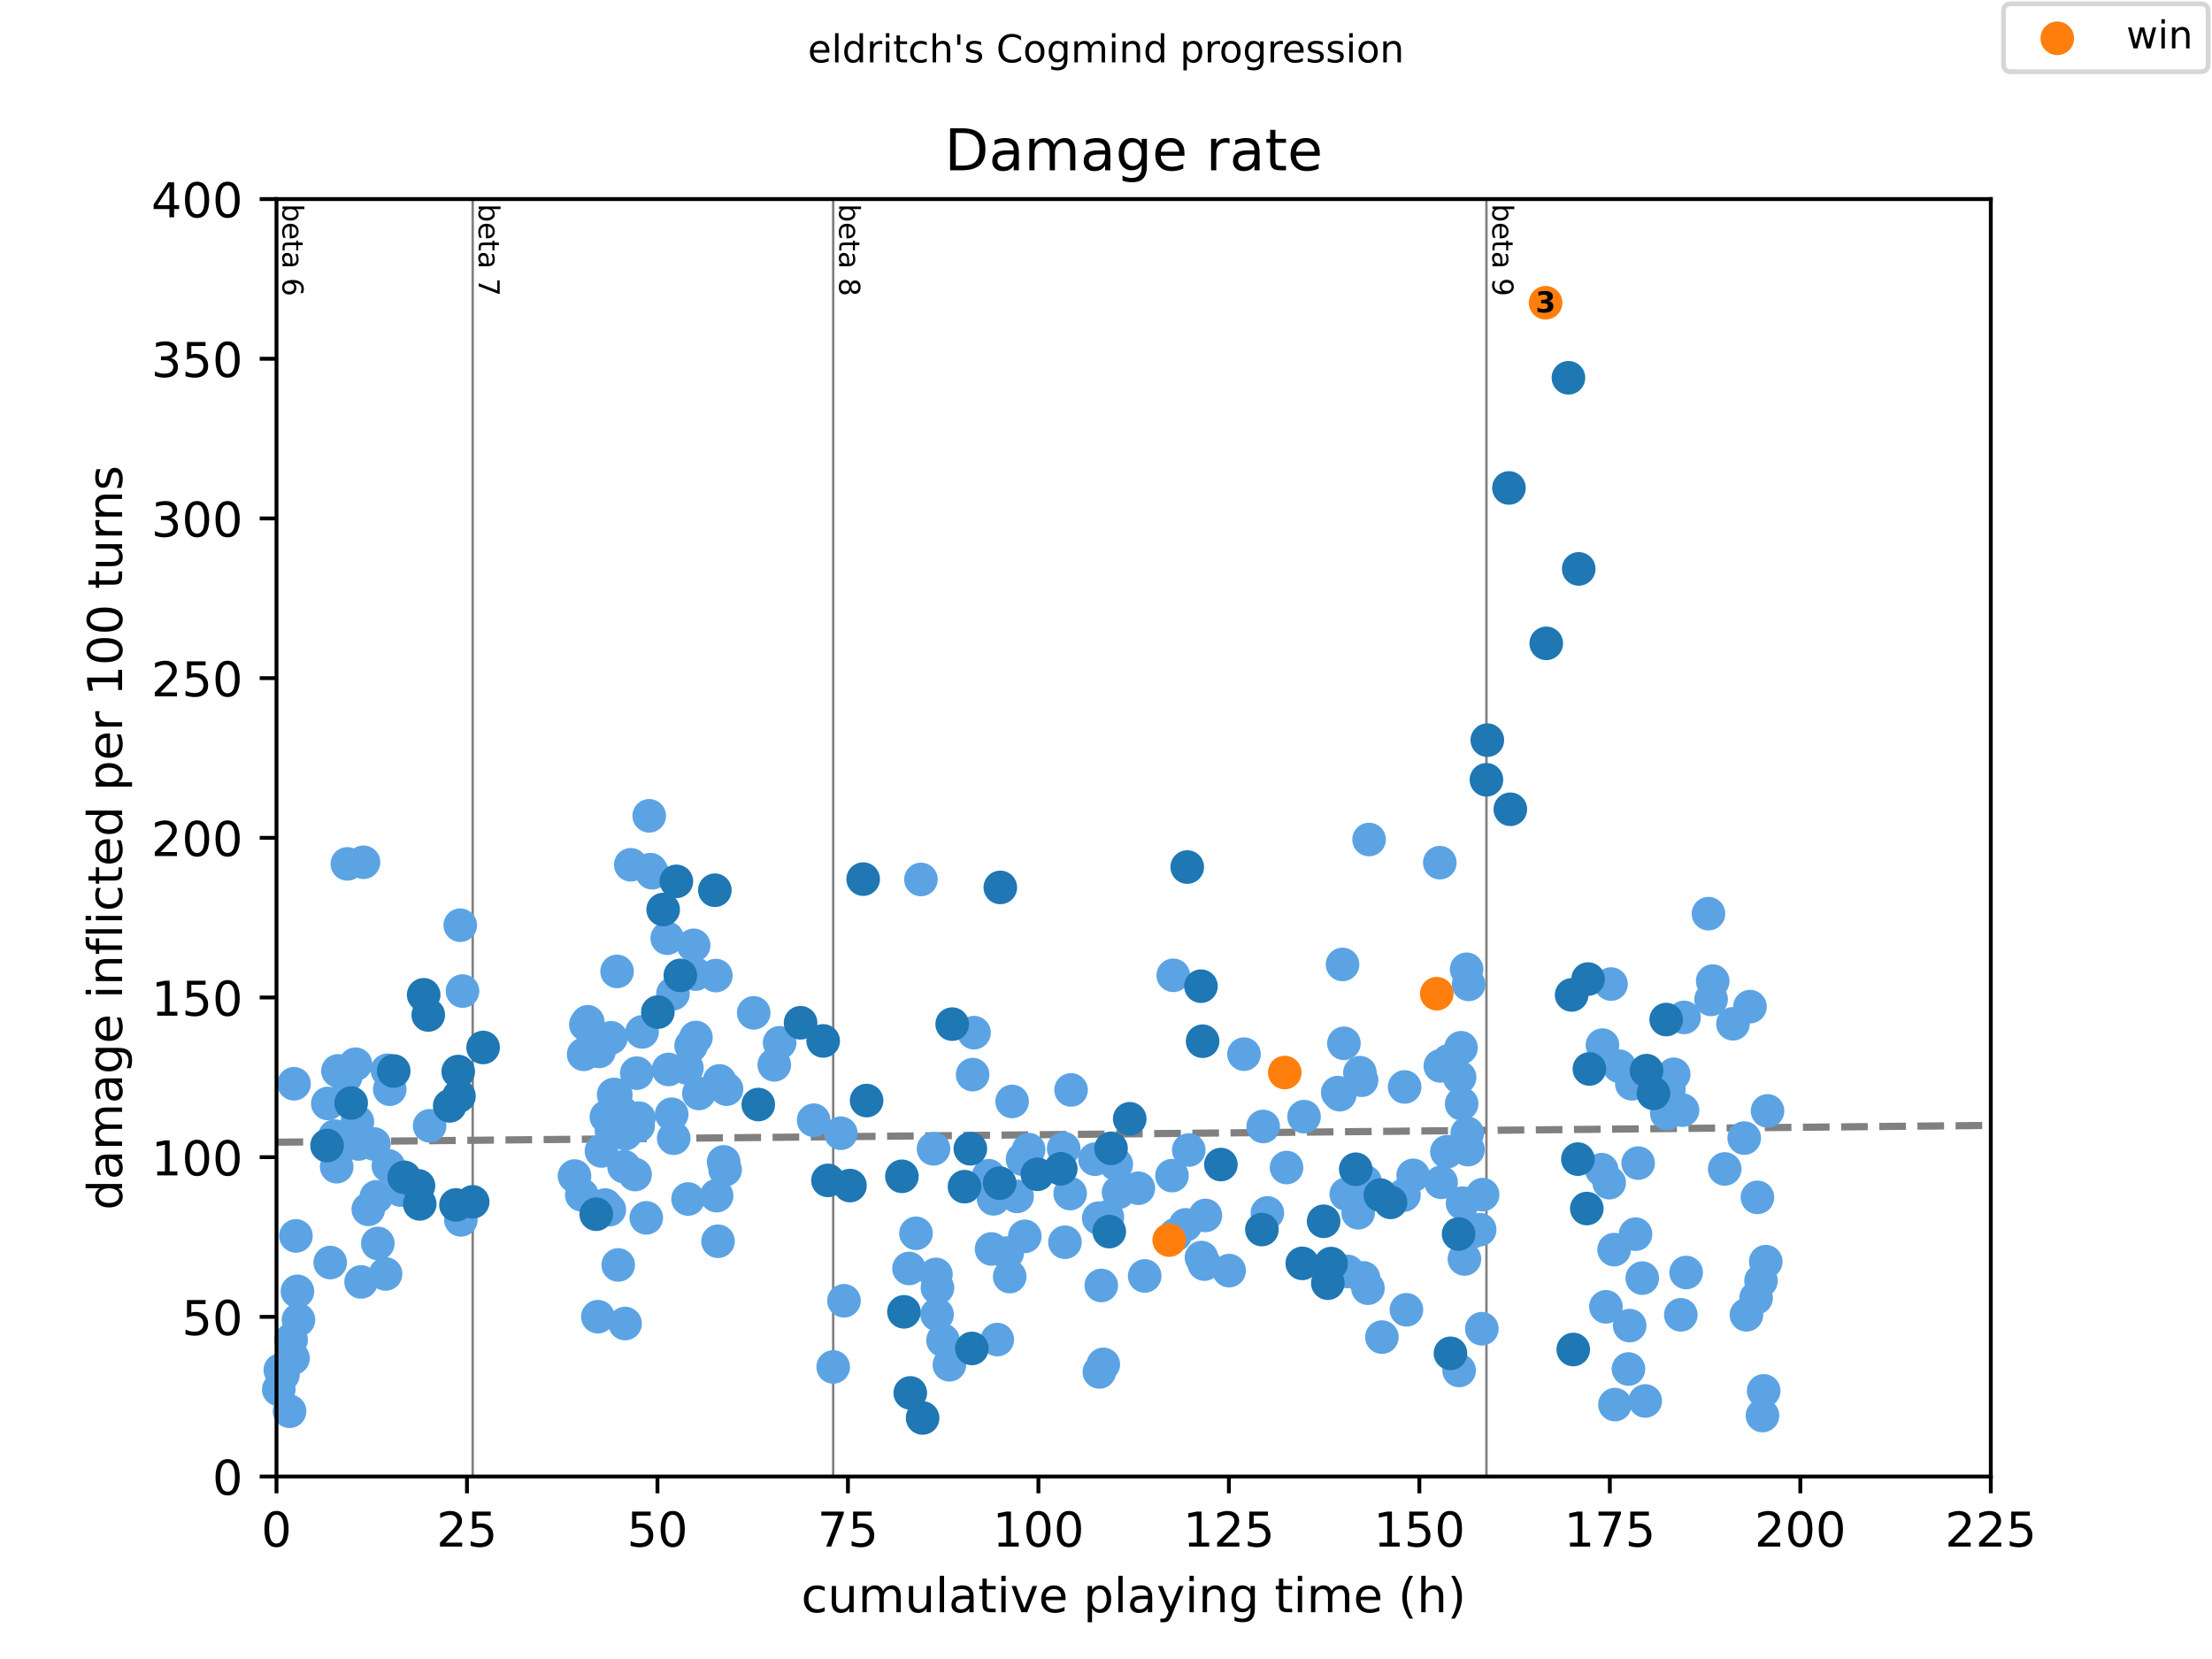 <?xml version="1.0" encoding="utf-8" standalone="no"?>
<!DOCTYPE svg PUBLIC "-//W3C//DTD SVG 1.1//EN"
  "http://www.w3.org/Graphics/SVG/1.1/DTD/svg11.dtd">
<!-- Created with matplotlib (https://matplotlib.org/) -->
<svg height="345.6pt" version="1.1" viewBox="0 0 460.8 345.6" width="460.8pt" xmlns="http://www.w3.org/2000/svg" xmlns:xlink="http://www.w3.org/1999/xlink">
 <defs>
  <style type="text/css">
*{stroke-linecap:butt;stroke-linejoin:round;}
  </style>
 </defs>
 <g id="figure_1">
  <g id="patch_1">
   <path d="M 0 345.6 
L 460.8 345.6 
L 460.8 0 
L 0 0 
z
" style="fill:#ffffff;"/>
  </g>
  <g id="axes_1">
   <g id="patch_2">
    <path d="M 57.6 307.584 
L 414.72 307.584 
L 414.72 41.472 
L 57.6 41.472 
z
" style="fill:#ffffff;"/>
   </g>
   <g id="line2d_1">
    <path clip-path="url(#pdda11a50da)" d="M 57.6 237.942 
L 414.72 234.446 
" style="fill:none;stroke:#808080;stroke-dasharray:5.55,2.4;stroke-dashoffset:0;stroke-width:1.5;"/>
   </g>
   <g id="line2d_2">
    <path clip-path="url(#pdda11a50da)" d="M 98.47 307.584 
L 98.47 41.472 
" style="fill:none;stroke:#808080;stroke-linecap:square;stroke-width:0.5;"/>
   </g>
   <g id="line2d_3">
    <path clip-path="url(#pdda11a50da)" d="M 173.571 307.584 
L 173.571 41.472 
" style="fill:none;stroke:#808080;stroke-linecap:square;stroke-width:0.5;"/>
   </g>
   <g id="line2d_4">
    <path clip-path="url(#pdda11a50da)" d="M 309.652 307.584 
L 309.652 41.472 
" style="fill:none;stroke:#808080;stroke-linecap:square;stroke-width:0.5;"/>
   </g>
   <g id="text_1">
    <!-- beta 6 -->
    <defs>
     <path d="M 48.688 27.297 
Q 48.688 37.203 44.609 42.844 
Q 40.531 48.484 33.406 48.484 
Q 26.266 48.484 22.188 42.844 
Q 18.109 37.203 18.109 27.297 
Q 18.109 17.391 22.188 11.75 
Q 26.266 6.109 33.406 6.109 
Q 40.531 6.109 44.609 11.75 
Q 48.688 17.391 48.688 27.297 
z
M 18.109 46.391 
Q 20.953 51.266 25.266 53.625 
Q 29.594 56 35.594 56 
Q 45.562 56 51.781 48.094 
Q 58.016 40.188 58.016 27.297 
Q 58.016 14.406 51.781 6.484 
Q 45.562 -1.422 35.594 -1.422 
Q 29.594 -1.422 25.266 0.953 
Q 20.953 3.328 18.109 8.203 
L 18.109 0 
L 9.078 0 
L 9.078 75.984 
L 18.109 75.984 
z
" id="DejaVuSans-98"/>
     <path d="M 56.203 29.594 
L 56.203 25.203 
L 14.891 25.203 
Q 15.484 15.922 20.484 11.062 
Q 25.484 6.203 34.422 6.203 
Q 39.594 6.203 44.453 7.469 
Q 49.312 8.734 54.109 11.281 
L 54.109 2.781 
Q 49.266 0.734 44.188 -0.344 
Q 39.109 -1.422 33.891 -1.422 
Q 20.797 -1.422 13.156 6.188 
Q 5.516 13.812 5.516 26.812 
Q 5.516 40.234 12.766 48.109 
Q 20.016 56 32.328 56 
Q 43.359 56 49.781 48.891 
Q 56.203 41.797 56.203 29.594 
z
M 47.219 32.234 
Q 47.125 39.594 43.094 43.984 
Q 39.062 48.391 32.422 48.391 
Q 24.906 48.391 20.391 44.141 
Q 15.875 39.891 15.188 32.172 
z
" id="DejaVuSans-101"/>
     <path d="M 18.312 70.219 
L 18.312 54.688 
L 36.812 54.688 
L 36.812 47.703 
L 18.312 47.703 
L 18.312 18.016 
Q 18.312 11.328 20.141 9.422 
Q 21.969 7.516 27.594 7.516 
L 36.812 7.516 
L 36.812 0 
L 27.594 0 
Q 17.188 0 13.234 3.875 
Q 9.281 7.766 9.281 18.016 
L 9.281 47.703 
L 2.688 47.703 
L 2.688 54.688 
L 9.281 54.688 
L 9.281 70.219 
z
" id="DejaVuSans-116"/>
     <path d="M 34.281 27.484 
Q 23.391 27.484 19.188 25 
Q 14.984 22.516 14.984 16.5 
Q 14.984 11.719 18.141 8.906 
Q 21.297 6.109 26.703 6.109 
Q 34.188 6.109 38.703 11.406 
Q 43.219 16.703 43.219 25.484 
L 43.219 27.484 
z
M 52.203 31.203 
L 52.203 0 
L 43.219 0 
L 43.219 8.297 
Q 40.141 3.328 35.547 0.953 
Q 30.953 -1.422 24.312 -1.422 
Q 15.922 -1.422 10.953 3.297 
Q 6 8.016 6 15.922 
Q 6 25.141 12.172 29.828 
Q 18.359 34.516 30.609 34.516 
L 43.219 34.516 
L 43.219 35.406 
Q 43.219 41.609 39.141 45 
Q 35.062 48.391 27.688 48.391 
Q 23 48.391 18.547 47.266 
Q 14.109 46.141 10.016 43.891 
L 10.016 52.203 
Q 14.938 54.109 19.578 55.047 
Q 24.219 56 28.609 56 
Q 40.484 56 46.344 49.844 
Q 52.203 43.703 52.203 31.203 
z
" id="DejaVuSans-97"/>
     <path id="DejaVuSans-32"/>
     <path d="M 33.016 40.375 
Q 26.375 40.375 22.484 35.828 
Q 18.609 31.297 18.609 23.391 
Q 18.609 15.531 22.484 10.953 
Q 26.375 6.391 33.016 6.391 
Q 39.656 6.391 43.531 10.953 
Q 47.406 15.531 47.406 23.391 
Q 47.406 31.297 43.531 35.828 
Q 39.656 40.375 33.016 40.375 
z
M 52.594 71.297 
L 52.594 62.312 
Q 48.875 64.062 45.094 64.984 
Q 41.312 65.922 37.594 65.922 
Q 27.828 65.922 22.672 59.328 
Q 17.531 52.734 16.797 39.406 
Q 19.672 43.656 24.016 45.922 
Q 28.375 48.188 33.594 48.188 
Q 44.578 48.188 50.953 41.516 
Q 57.328 34.859 57.328 23.391 
Q 57.328 12.156 50.688 5.359 
Q 44.047 -1.422 33.016 -1.422 
Q 20.359 -1.422 13.672 8.266 
Q 6.984 17.969 6.984 36.375 
Q 6.984 53.656 15.188 63.938 
Q 23.391 74.219 37.203 74.219 
Q 40.922 74.219 44.703 73.484 
Q 48.484 72.75 52.594 71.297 
z
" id="DejaVuSans-54"/>
    </defs>
    <g transform="translate(58.848 42.472)rotate(-270)scale(0.06 -0.06)">
     <use xlink:href="#DejaVuSans-98"/>
     <use x="63.477" xlink:href="#DejaVuSans-101"/>
     <use x="125" xlink:href="#DejaVuSans-116"/>
     <use x="164.209" xlink:href="#DejaVuSans-97"/>
     <use x="225.488" xlink:href="#DejaVuSans-32"/>
     <use x="257.275" xlink:href="#DejaVuSans-54"/>
    </g>
   </g>
   <g id="text_2">
    <!-- beta 7 -->
    <defs>
     <path d="M 8.203 72.906 
L 55.078 72.906 
L 55.078 68.703 
L 28.609 0 
L 18.312 0 
L 43.219 64.594 
L 8.203 64.594 
z
" id="DejaVuSans-55"/>
    </defs>
    <g transform="translate(99.718 42.472)rotate(-270)scale(0.06 -0.06)">
     <use xlink:href="#DejaVuSans-98"/>
     <use x="63.477" xlink:href="#DejaVuSans-101"/>
     <use x="125" xlink:href="#DejaVuSans-116"/>
     <use x="164.209" xlink:href="#DejaVuSans-97"/>
     <use x="225.488" xlink:href="#DejaVuSans-32"/>
     <use x="257.275" xlink:href="#DejaVuSans-55"/>
    </g>
   </g>
   <g id="text_3">
    <!-- beta 8 -->
    <defs>
     <path d="M 31.781 34.625 
Q 24.75 34.625 20.719 30.859 
Q 16.703 27.094 16.703 20.516 
Q 16.703 13.922 20.719 10.156 
Q 24.75 6.391 31.781 6.391 
Q 38.812 6.391 42.859 10.172 
Q 46.922 13.969 46.922 20.516 
Q 46.922 27.094 42.891 30.859 
Q 38.875 34.625 31.781 34.625 
z
M 21.922 38.812 
Q 15.578 40.375 12.031 44.719 
Q 8.5 49.078 8.5 55.328 
Q 8.5 64.062 14.719 69.141 
Q 20.953 74.219 31.781 74.219 
Q 42.672 74.219 48.875 69.141 
Q 55.078 64.062 55.078 55.328 
Q 55.078 49.078 51.531 44.719 
Q 48 40.375 41.703 38.812 
Q 48.828 37.156 52.797 32.312 
Q 56.781 27.484 56.781 20.516 
Q 56.781 9.906 50.312 4.234 
Q 43.844 -1.422 31.781 -1.422 
Q 19.734 -1.422 13.25 4.234 
Q 6.781 9.906 6.781 20.516 
Q 6.781 27.484 10.781 32.312 
Q 14.797 37.156 21.922 38.812 
z
M 18.312 54.391 
Q 18.312 48.734 21.844 45.562 
Q 25.391 42.391 31.781 42.391 
Q 38.141 42.391 41.719 45.562 
Q 45.312 48.734 45.312 54.391 
Q 45.312 60.062 41.719 63.234 
Q 38.141 66.406 31.781 66.406 
Q 25.391 66.406 21.844 63.234 
Q 18.312 60.062 18.312 54.391 
z
" id="DejaVuSans-56"/>
    </defs>
    <g transform="translate(174.819 42.472)rotate(-270)scale(0.06 -0.06)">
     <use xlink:href="#DejaVuSans-98"/>
     <use x="63.477" xlink:href="#DejaVuSans-101"/>
     <use x="125" xlink:href="#DejaVuSans-116"/>
     <use x="164.209" xlink:href="#DejaVuSans-97"/>
     <use x="225.488" xlink:href="#DejaVuSans-32"/>
     <use x="257.275" xlink:href="#DejaVuSans-56"/>
    </g>
   </g>
   <g id="text_4">
    <!-- beta 9 -->
    <defs>
     <path d="M 10.984 1.516 
L 10.984 10.5 
Q 14.703 8.734 18.5 7.812 
Q 22.312 6.891 25.984 6.891 
Q 35.75 6.891 40.891 13.453 
Q 46.047 20.016 46.781 33.406 
Q 43.953 29.203 39.594 26.953 
Q 35.25 24.703 29.984 24.703 
Q 19.047 24.703 12.672 31.312 
Q 6.297 37.938 6.297 49.422 
Q 6.297 60.641 12.938 67.422 
Q 19.578 74.219 30.609 74.219 
Q 43.266 74.219 49.922 64.516 
Q 56.594 54.828 56.594 36.375 
Q 56.594 19.141 48.406 8.859 
Q 40.234 -1.422 26.422 -1.422 
Q 22.703 -1.422 18.891 -0.688 
Q 15.094 0.047 10.984 1.516 
z
M 30.609 32.422 
Q 37.25 32.422 41.125 36.953 
Q 45.016 41.5 45.016 49.422 
Q 45.016 57.281 41.125 61.844 
Q 37.25 66.406 30.609 66.406 
Q 23.969 66.406 20.094 61.844 
Q 16.219 57.281 16.219 49.422 
Q 16.219 41.5 20.094 36.953 
Q 23.969 32.422 30.609 32.422 
z
" id="DejaVuSans-57"/>
    </defs>
    <g transform="translate(310.9 42.472)rotate(-270)scale(0.06 -0.06)">
     <use xlink:href="#DejaVuSans-98"/>
     <use x="63.477" xlink:href="#DejaVuSans-101"/>
     <use x="125" xlink:href="#DejaVuSans-116"/>
     <use x="164.209" xlink:href="#DejaVuSans-97"/>
     <use x="225.488" xlink:href="#DejaVuSans-32"/>
     <use x="257.275" xlink:href="#DejaVuSans-57"/>
    </g>
   </g>
   <g id="PathCollection_1">
    <defs>
     <path d="M 0 3 
C 0.796 3 1.559 2.684 2.121 2.121 
C 2.684 1.559 3 0.796 3 0 
C 3 -0.796 2.684 -1.559 2.121 -2.121 
C 1.559 -2.684 0.796 -3 0 -3 
C -0.796 -3 -1.559 -2.684 -2.121 -2.121 
C -2.684 -1.559 -3 -0.796 -3 0 
C -3 0.796 -2.684 1.559 -2.121 2.121 
C -1.559 2.684 -0.796 3 0 3 
z
" id="med5785e8f6" style="stroke:#5ca3e4;"/>
    </defs>
    <g>
     <use style="fill:#5ca3e4;stroke:#5ca3e4;" x="58.076" xlink:href="#med5785e8f6" y="289.458"/>
     <use style="fill:#5ca3e4;stroke:#5ca3e4;" x="58.394" xlink:href="#med5785e8f6" y="285.408"/>
     <use style="fill:#5ca3e4;stroke:#5ca3e4;" x="58.949" xlink:href="#med5785e8f6" y="286.369"/>
     <use style="fill:#5ca3e4;stroke:#5ca3e4;" x="60.325" xlink:href="#med5785e8f6" y="293.99"/>
     <use style="fill:#5ca3e4;stroke:#5ca3e4;" x="60.642" xlink:href="#med5785e8f6" y="279.123"/>
     <use style="fill:#5ca3e4;stroke:#5ca3e4;" x="61.039" xlink:href="#med5785e8f6" y="282.947"/>
     <use style="fill:#5ca3e4;stroke:#5ca3e4;" x="61.251" xlink:href="#med5785e8f6" y="225.768"/>
     <use style="fill:#5ca3e4;stroke:#5ca3e4;" x="61.647" xlink:href="#med5785e8f6" y="257.465"/>
     <use style="fill:#5ca3e4;stroke:#5ca3e4;" x="61.965" xlink:href="#med5785e8f6" y="269.011"/>
     <use style="fill:#5ca3e4;stroke:#5ca3e4;" x="62.176" xlink:href="#med5785e8f6" y="274.963"/>
     <use style="fill:#5ca3e4;stroke:#5ca3e4;" x="68.287" xlink:href="#med5785e8f6" y="229.87"/>
     <use style="fill:#5ca3e4;stroke:#5ca3e4;" x="68.79" xlink:href="#med5785e8f6" y="263.012"/>
     <use style="fill:#5ca3e4;stroke:#5ca3e4;" x="69.769" xlink:href="#med5785e8f6" y="236.671"/>
     <use style="fill:#5ca3e4;stroke:#5ca3e4;" x="70.139" xlink:href="#med5785e8f6" y="243.051"/>
     <use style="fill:#5ca3e4;stroke:#5ca3e4;" x="70.403" xlink:href="#med5785e8f6" y="223.089"/>
     <use style="fill:#5ca3e4;stroke:#5ca3e4;" x="72.017" xlink:href="#med5785e8f6" y="224.305"/>
     <use style="fill:#5ca3e4;stroke:#5ca3e4;" x="72.361" xlink:href="#med5785e8f6" y="179.961"/>
     <use style="fill:#5ca3e4;stroke:#5ca3e4;" x="74.054" xlink:href="#med5785e8f6" y="221.694"/>
     <use style="fill:#5ca3e4;stroke:#5ca3e4;" x="74.451" xlink:href="#med5785e8f6" y="233.69"/>
     <use style="fill:#5ca3e4;stroke:#5ca3e4;" x="74.689" xlink:href="#med5785e8f6" y="238.313"/>
     <use style="fill:#5ca3e4;stroke:#5ca3e4;" x="75.218" xlink:href="#med5785e8f6" y="267.048"/>
     <use style="fill:#5ca3e4;stroke:#5ca3e4;" x="75.721" xlink:href="#med5785e8f6" y="179.625"/>
     <use style="fill:#5ca3e4;stroke:#5ca3e4;" x="76.726" xlink:href="#med5785e8f6" y="251.929"/>
     <use style="fill:#5ca3e4;stroke:#5ca3e4;" x="77.89" xlink:href="#med5785e8f6" y="238.297"/>
     <use style="fill:#5ca3e4;stroke:#5ca3e4;" x="78.392" xlink:href="#med5785e8f6" y="249.324"/>
     <use style="fill:#5ca3e4;stroke:#5ca3e4;" x="78.71" xlink:href="#med5785e8f6" y="259.035"/>
     <use style="fill:#5ca3e4;stroke:#5ca3e4;" x="80.323" xlink:href="#med5785e8f6" y="265.385"/>
     <use style="fill:#5ca3e4;stroke:#5ca3e4;" x="80.694" xlink:href="#med5785e8f6" y="222.955"/>
     <use style="fill:#5ca3e4;stroke:#5ca3e4;" x="80.905" xlink:href="#med5785e8f6" y="242.873"/>
     <use style="fill:#5ca3e4;stroke:#5ca3e4;" x="81.196" xlink:href="#med5785e8f6" y="226.894"/>
     <use style="fill:#5ca3e4;stroke:#5ca3e4;" x="83.418" xlink:href="#med5785e8f6" y="247.905"/>
     <use style="fill:#5ca3e4;stroke:#5ca3e4;" x="89.503" xlink:href="#med5785e8f6" y="234.528"/>
     <use style="fill:#5ca3e4;stroke:#5ca3e4;" x="95.878" xlink:href="#med5785e8f6" y="192.738"/>
     <use style="fill:#5ca3e4;stroke:#5ca3e4;" x="96.01" xlink:href="#med5785e8f6" y="254.124"/>
     <use style="fill:#5ca3e4;stroke:#5ca3e4;" x="96.354" xlink:href="#med5785e8f6" y="206.461"/>
     <use style="fill:#5ca3e4;stroke:#5ca3e4;" x="119.686" xlink:href="#med5785e8f6" y="244.99"/>
     <use style="fill:#5ca3e4;stroke:#5ca3e4;" x="121.194" xlink:href="#med5785e8f6" y="248.914"/>
     <use style="fill:#5ca3e4;stroke:#5ca3e4;" x="121.591" xlink:href="#med5785e8f6" y="219.633"/>
     <use style="fill:#5ca3e4;stroke:#5ca3e4;" x="122.04" xlink:href="#med5785e8f6" y="213.435"/>
     <use style="fill:#5ca3e4;stroke:#5ca3e4;" x="122.437" xlink:href="#med5785e8f6" y="212.86"/>
     <use style="fill:#5ca3e4;stroke:#5ca3e4;" x="124.553" xlink:href="#med5785e8f6" y="274.294"/>
     <use style="fill:#5ca3e4;stroke:#5ca3e4;" x="124.791" xlink:href="#med5785e8f6" y="219.032"/>
     <use style="fill:#5ca3e4;stroke:#5ca3e4;" x="125.294" xlink:href="#med5785e8f6" y="239.772"/>
     <use style="fill:#5ca3e4;stroke:#5ca3e4;" x="126.061" xlink:href="#med5785e8f6" y="251.037"/>
     <use style="fill:#5ca3e4;stroke:#5ca3e4;" x="126.326" xlink:href="#med5785e8f6" y="232.644"/>
     <use style="fill:#5ca3e4;stroke:#5ca3e4;" x="126.934" xlink:href="#med5785e8f6" y="252"/>
     <use style="fill:#5ca3e4;stroke:#5ca3e4;" x="127.278" xlink:href="#med5785e8f6" y="216.193"/>
     <use style="fill:#5ca3e4;stroke:#5ca3e4;" x="127.384" xlink:href="#med5785e8f6" y="235.512"/>
     <use style="fill:#5ca3e4;stroke:#5ca3e4;" x="127.834" xlink:href="#med5785e8f6" y="228.017"/>
     <use style="fill:#5ca3e4;stroke:#5ca3e4;" x="128.283" xlink:href="#med5785e8f6" y="228.084"/>
     <use style="fill:#5ca3e4;stroke:#5ca3e4;" x="128.548" xlink:href="#med5785e8f6" y="202.367"/>
     <use style="fill:#5ca3e4;stroke:#5ca3e4;" x="128.786" xlink:href="#med5785e8f6" y="263.513"/>
     <use style="fill:#5ca3e4;stroke:#5ca3e4;" x="129.527" xlink:href="#med5785e8f6" y="231.736"/>
     <use style="fill:#5ca3e4;stroke:#5ca3e4;" x="130.003" xlink:href="#med5785e8f6" y="243.039"/>
     <use style="fill:#5ca3e4;stroke:#5ca3e4;" x="130.214" xlink:href="#med5785e8f6" y="275.716"/>
     <use style="fill:#5ca3e4;stroke:#5ca3e4;" x="130.294" xlink:href="#med5785e8f6" y="236.164"/>
     <use style="fill:#5ca3e4;stroke:#5ca3e4;" x="131.405" xlink:href="#med5785e8f6" y="180.151"/>
     <use style="fill:#5ca3e4;stroke:#5ca3e4;" x="132.304" xlink:href="#med5785e8f6" y="244.679"/>
     <use style="fill:#5ca3e4;stroke:#5ca3e4;" x="132.648" xlink:href="#med5785e8f6" y="223.557"/>
     <use style="fill:#5ca3e4;stroke:#5ca3e4;" x="132.939" xlink:href="#med5785e8f6" y="234.521"/>
     <use style="fill:#5ca3e4;stroke:#5ca3e4;" x="133.098" xlink:href="#med5785e8f6" y="232.933"/>
     <use style="fill:#5ca3e4;stroke:#5ca3e4;" x="133.759" xlink:href="#med5785e8f6" y="214.963"/>
     <use style="fill:#5ca3e4;stroke:#5ca3e4;" x="134.632" xlink:href="#med5785e8f6" y="253.701"/>
     <use style="fill:#5ca3e4;stroke:#5ca3e4;" x="135.241" xlink:href="#med5785e8f6" y="169.95"/>
     <use style="fill:#5ca3e4;stroke:#5ca3e4;" x="135.505" xlink:href="#med5785e8f6" y="181.165"/>
     <use style="fill:#5ca3e4;stroke:#5ca3e4;" x="135.875" xlink:href="#med5785e8f6" y="181.813"/>
     <use style="fill:#5ca3e4;stroke:#5ca3e4;" x="138.997" xlink:href="#med5785e8f6" y="195.446"/>
     <use style="fill:#5ca3e4;stroke:#5ca3e4;" x="139.261" xlink:href="#med5785e8f6" y="222.791"/>
     <use style="fill:#5ca3e4;stroke:#5ca3e4;" x="139.923" xlink:href="#med5785e8f6" y="232.117"/>
     <use style="fill:#5ca3e4;stroke:#5ca3e4;" x="140.187" xlink:href="#med5785e8f6" y="207.007"/>
     <use style="fill:#5ca3e4;stroke:#5ca3e4;" x="140.346" xlink:href="#med5785e8f6" y="237.115"/>
     <use style="fill:#5ca3e4;stroke:#5ca3e4;" x="143.097" xlink:href="#med5785e8f6" y="222.477"/>
     <use style="fill:#5ca3e4;stroke:#5ca3e4;" x="143.335" xlink:href="#med5785e8f6" y="249.777"/>
     <use style="fill:#5ca3e4;stroke:#5ca3e4;" x="143.97" xlink:href="#med5785e8f6" y="217.829"/>
     <use style="fill:#5ca3e4;stroke:#5ca3e4;" x="144.499" xlink:href="#med5785e8f6" y="196.929"/>
     <use style="fill:#5ca3e4;stroke:#5ca3e4;" x="144.896" xlink:href="#med5785e8f6" y="202.926"/>
     <use style="fill:#5ca3e4;stroke:#5ca3e4;" x="144.975" xlink:href="#med5785e8f6" y="216.126"/>
     <use style="fill:#5ca3e4;stroke:#5ca3e4;" x="145.584" xlink:href="#med5785e8f6" y="227.789"/>
     <use style="fill:#5ca3e4;stroke:#5ca3e4;" x="149.129" xlink:href="#med5785e8f6" y="203.225"/>
     <use style="fill:#5ca3e4;stroke:#5ca3e4;" x="149.287" xlink:href="#med5785e8f6" y="249.081"/>
     <use style="fill:#5ca3e4;stroke:#5ca3e4;" x="149.578" xlink:href="#med5785e8f6" y="258.578"/>
     <use style="fill:#5ca3e4;stroke:#5ca3e4;" x="149.896" xlink:href="#med5785e8f6" y="225.17"/>
     <use style="fill:#5ca3e4;stroke:#5ca3e4;" x="150.742" xlink:href="#med5785e8f6" y="242.039"/>
     <use style="fill:#5ca3e4;stroke:#5ca3e4;" x="151.06" xlink:href="#med5785e8f6" y="243.667"/>
     <use style="fill:#5ca3e4;stroke:#5ca3e4;" x="151.351" xlink:href="#med5785e8f6" y="226.896"/>
     <use style="fill:#5ca3e4;stroke:#5ca3e4;" x="157.012" xlink:href="#med5785e8f6" y="210.995"/>
     <use style="fill:#5ca3e4;stroke:#5ca3e4;" x="161.297" xlink:href="#med5785e8f6" y="221.83"/>
     <use style="fill:#5ca3e4;stroke:#5ca3e4;" x="162.408" xlink:href="#med5785e8f6" y="217.232"/>
     <use style="fill:#5ca3e4;stroke:#5ca3e4;" x="169.498" xlink:href="#med5785e8f6" y="233.361"/>
     <use style="fill:#5ca3e4;stroke:#5ca3e4;" x="173.571" xlink:href="#med5785e8f6" y="284.762"/>
     <use style="fill:#5ca3e4;stroke:#5ca3e4;" x="175.159" xlink:href="#med5785e8f6" y="236.075"/>
     <use style="fill:#5ca3e4;stroke:#5ca3e4;" x="175.82" xlink:href="#med5785e8f6" y="270.977"/>
     <use style="fill:#5ca3e4;stroke:#5ca3e4;" x="189.364" xlink:href="#med5785e8f6" y="264.249"/>
     <use style="fill:#5ca3e4;stroke:#5ca3e4;" x="190.819" xlink:href="#med5785e8f6" y="256.921"/>
     <use style="fill:#5ca3e4;stroke:#5ca3e4;" x="191.851" xlink:href="#med5785e8f6" y="183.207"/>
     <use style="fill:#5ca3e4;stroke:#5ca3e4;" x="194.47" xlink:href="#med5785e8f6" y="239.319"/>
     <use style="fill:#5ca3e4;stroke:#5ca3e4;" x="194.972" xlink:href="#med5785e8f6" y="265.484"/>
     <use style="fill:#5ca3e4;stroke:#5ca3e4;" x="195.21" xlink:href="#med5785e8f6" y="273.837"/>
     <use style="fill:#5ca3e4;stroke:#5ca3e4;" x="195.29" xlink:href="#med5785e8f6" y="268.283"/>
     <use style="fill:#5ca3e4;stroke:#5ca3e4;" x="196.454" xlink:href="#med5785e8f6" y="279.215"/>
     <use style="fill:#5ca3e4;stroke:#5ca3e4;" x="197.776" xlink:href="#med5785e8f6" y="284.309"/>
     <use style="fill:#5ca3e4;stroke:#5ca3e4;" x="202.617" xlink:href="#med5785e8f6" y="223.869"/>
     <use style="fill:#5ca3e4;stroke:#5ca3e4;" x="202.908" xlink:href="#med5785e8f6" y="215.124"/>
     <use style="fill:#5ca3e4;stroke:#5ca3e4;" x="205.95" xlink:href="#med5785e8f6" y="244.925"/>
     <use style="fill:#5ca3e4;stroke:#5ca3e4;" x="206.559" xlink:href="#med5785e8f6" y="260.183"/>
     <use style="fill:#5ca3e4;stroke:#5ca3e4;" x="206.982" xlink:href="#med5785e8f6" y="249.738"/>
     <use style="fill:#5ca3e4;stroke:#5ca3e4;" x="207.749" xlink:href="#med5785e8f6" y="279.061"/>
     <use style="fill:#5ca3e4;stroke:#5ca3e4;" x="209.812" xlink:href="#med5785e8f6" y="261.03"/>
     <use style="fill:#5ca3e4;stroke:#5ca3e4;" x="210.342" xlink:href="#med5785e8f6" y="265.935"/>
     <use style="fill:#5ca3e4;stroke:#5ca3e4;" x="210.844" xlink:href="#med5785e8f6" y="229.451"/>
     <use style="fill:#5ca3e4;stroke:#5ca3e4;" x="211.876" xlink:href="#med5785e8f6" y="249.232"/>
     <use style="fill:#5ca3e4;stroke:#5ca3e4;" x="213.013" xlink:href="#med5785e8f6" y="241.474"/>
     <use style="fill:#5ca3e4;stroke:#5ca3e4;" x="213.489" xlink:href="#med5785e8f6" y="257.556"/>
     <use style="fill:#5ca3e4;stroke:#5ca3e4;" x="214.283" xlink:href="#med5785e8f6" y="239.486"/>
     <use style="fill:#5ca3e4;stroke:#5ca3e4;" x="221.584" xlink:href="#med5785e8f6" y="239.262"/>
     <use style="fill:#5ca3e4;stroke:#5ca3e4;" x="221.849" xlink:href="#med5785e8f6" y="258.778"/>
     <use style="fill:#5ca3e4;stroke:#5ca3e4;" x="222.933" xlink:href="#med5785e8f6" y="248.638"/>
     <use style="fill:#5ca3e4;stroke:#5ca3e4;" x="223.119" xlink:href="#med5785e8f6" y="227.054"/>
     <use style="fill:#5ca3e4;stroke:#5ca3e4;" x="228.092" xlink:href="#med5785e8f6" y="241.484"/>
     <use style="fill:#5ca3e4;stroke:#5ca3e4;" x="228.885" xlink:href="#med5785e8f6" y="253.77"/>
     <use style="fill:#5ca3e4;stroke:#5ca3e4;" x="229.018" xlink:href="#med5785e8f6" y="285.798"/>
     <use style="fill:#5ca3e4;stroke:#5ca3e4;" x="229.414" xlink:href="#med5785e8f6" y="267.786"/>
     <use style="fill:#5ca3e4;stroke:#5ca3e4;" x="229.838" xlink:href="#med5785e8f6" y="284.226"/>
     <use style="fill:#5ca3e4;stroke:#5ca3e4;" x="230.684" xlink:href="#med5785e8f6" y="253.524"/>
     <use style="fill:#5ca3e4;stroke:#5ca3e4;" x="232.536" xlink:href="#med5785e8f6" y="242.542"/>
     <use style="fill:#5ca3e4;stroke:#5ca3e4;" x="233.012" xlink:href="#med5785e8f6" y="248.375"/>
     <use style="fill:#5ca3e4;stroke:#5ca3e4;" x="237.139" xlink:href="#med5785e8f6" y="247.53"/>
     <use style="fill:#5ca3e4;stroke:#5ca3e4;" x="238.461" xlink:href="#med5785e8f6" y="265.799"/>
     <use style="fill:#5ca3e4;stroke:#5ca3e4;" x="244.149" xlink:href="#med5785e8f6" y="244.907"/>
     <use style="fill:#5ca3e4;stroke:#5ca3e4;" x="244.413" xlink:href="#med5785e8f6" y="203.176"/>
     <use style="fill:#5ca3e4;stroke:#5ca3e4;" x="244.837" xlink:href="#med5785e8f6" y="257.247"/>
     <use style="fill:#5ca3e4;stroke:#5ca3e4;" x="246.979" xlink:href="#med5785e8f6" y="255.165"/>
     <use style="fill:#5ca3e4;stroke:#5ca3e4;" x="247.641" xlink:href="#med5785e8f6" y="239.569"/>
     <use style="fill:#5ca3e4;stroke:#5ca3e4;" x="250.286" xlink:href="#med5785e8f6" y="261.972"/>
     <use style="fill:#5ca3e4;stroke:#5ca3e4;" x="250.895" xlink:href="#med5785e8f6" y="263.33"/>
     <use style="fill:#5ca3e4;stroke:#5ca3e4;" x="251.106" xlink:href="#med5785e8f6" y="253.201"/>
     <use style="fill:#5ca3e4;stroke:#5ca3e4;" x="256.053" xlink:href="#med5785e8f6" y="264.694"/>
     <use style="fill:#5ca3e4;stroke:#5ca3e4;" x="259.148" xlink:href="#med5785e8f6" y="219.6"/>
     <use style="fill:#5ca3e4;stroke:#5ca3e4;" x="263.142" xlink:href="#med5785e8f6" y="234.665"/>
     <use style="fill:#5ca3e4;stroke:#5ca3e4;" x="264.015" xlink:href="#med5785e8f6" y="252.678"/>
     <use style="fill:#5ca3e4;stroke:#5ca3e4;" x="268.01" xlink:href="#med5785e8f6" y="243.218"/>
     <use style="fill:#5ca3e4;stroke:#5ca3e4;" x="271.66" xlink:href="#med5785e8f6" y="232.619"/>
     <use style="fill:#5ca3e4;stroke:#5ca3e4;" x="278.671" xlink:href="#med5785e8f6" y="227.608"/>
     <use style="fill:#5ca3e4;stroke:#5ca3e4;" x="279.094" xlink:href="#med5785e8f6" y="228.042"/>
     <use style="fill:#5ca3e4;stroke:#5ca3e4;" x="279.676" xlink:href="#med5785e8f6" y="200.914"/>
     <use style="fill:#5ca3e4;stroke:#5ca3e4;" x="279.967" xlink:href="#med5785e8f6" y="217.345"/>
     <use style="fill:#5ca3e4;stroke:#5ca3e4;" x="280.443" xlink:href="#med5785e8f6" y="248.763"/>
     <use style="fill:#5ca3e4;stroke:#5ca3e4;" x="280.76" xlink:href="#med5785e8f6" y="264.87"/>
     <use style="fill:#5ca3e4;stroke:#5ca3e4;" x="282.929" xlink:href="#med5785e8f6" y="252.641"/>
     <use style="fill:#5ca3e4;stroke:#5ca3e4;" x="283.3" xlink:href="#med5785e8f6" y="223.466"/>
     <use style="fill:#5ca3e4;stroke:#5ca3e4;" x="283.644" xlink:href="#med5785e8f6" y="225.032"/>
     <use style="fill:#5ca3e4;stroke:#5ca3e4;" x="284.041" xlink:href="#med5785e8f6" y="266.213"/>
     <use style="fill:#5ca3e4;stroke:#5ca3e4;" x="284.384" xlink:href="#med5785e8f6" y="246.169"/>
     <use style="fill:#5ca3e4;stroke:#5ca3e4;" x="284.728" xlink:href="#med5785e8f6" y="248.026"/>
     <use style="fill:#5ca3e4;stroke:#5ca3e4;" x="284.966" xlink:href="#med5785e8f6" y="268.354"/>
     <use style="fill:#5ca3e4;stroke:#5ca3e4;" x="285.204" xlink:href="#med5785e8f6" y="174.888"/>
     <use style="fill:#5ca3e4;stroke:#5ca3e4;" x="287.876" xlink:href="#med5785e8f6" y="278.541"/>
     <use style="fill:#5ca3e4;stroke:#5ca3e4;" x="292.479" xlink:href="#med5785e8f6" y="248.954"/>
     <use style="fill:#5ca3e4;stroke:#5ca3e4;" x="292.611" xlink:href="#med5785e8f6" y="226.432"/>
     <use style="fill:#5ca3e4;stroke:#5ca3e4;" x="292.982" xlink:href="#med5785e8f6" y="272.857"/>
     <use style="fill:#5ca3e4;stroke:#5ca3e4;" x="294.384" xlink:href="#med5785e8f6" y="244.849"/>
     <use style="fill:#5ca3e4;stroke:#5ca3e4;" x="299.939" xlink:href="#med5785e8f6" y="179.708"/>
     <use style="fill:#5ca3e4;stroke:#5ca3e4;" x="300.045" xlink:href="#med5785e8f6" y="222.048"/>
     <use style="fill:#5ca3e4;stroke:#5ca3e4;" x="300.204" xlink:href="#med5785e8f6" y="246.301"/>
     <use style="fill:#5ca3e4;stroke:#5ca3e4;" x="301.42" xlink:href="#med5785e8f6" y="239.933"/>
     <use style="fill:#5ca3e4;stroke:#5ca3e4;" x="301.764" xlink:href="#med5785e8f6" y="220.984"/>
     <use style="fill:#5ca3e4;stroke:#5ca3e4;" x="303.96" xlink:href="#med5785e8f6" y="285.497"/>
     <use style="fill:#5ca3e4;stroke:#5ca3e4;" x="304.066" xlink:href="#med5785e8f6" y="224.424"/>
     <use style="fill:#5ca3e4;stroke:#5ca3e4;" x="304.357" xlink:href="#med5785e8f6" y="218.269"/>
     <use style="fill:#5ca3e4;stroke:#5ca3e4;" x="304.489" xlink:href="#med5785e8f6" y="229.933"/>
     <use style="fill:#5ca3e4;stroke:#5ca3e4;" x="304.674" xlink:href="#med5785e8f6" y="250.637"/>
     <use style="fill:#5ca3e4;stroke:#5ca3e4;" x="305.071" xlink:href="#med5785e8f6" y="262.27"/>
     <use style="fill:#5ca3e4;stroke:#5ca3e4;" x="305.521" xlink:href="#med5785e8f6" y="201.922"/>
     <use style="fill:#5ca3e4;stroke:#5ca3e4;" x="305.653" xlink:href="#med5785e8f6" y="236.081"/>
     <use style="fill:#5ca3e4;stroke:#5ca3e4;" x="305.812" xlink:href="#med5785e8f6" y="239.494"/>
     <use style="fill:#5ca3e4;stroke:#5ca3e4;" x="305.944" xlink:href="#med5785e8f6" y="205.069"/>
     <use style="fill:#5ca3e4;stroke:#5ca3e4;" x="306.711" xlink:href="#med5785e8f6" y="256.611"/>
     <use style="fill:#5ca3e4;stroke:#5ca3e4;" x="308.245" xlink:href="#med5785e8f6" y="256.159"/>
     <use style="fill:#5ca3e4;stroke:#5ca3e4;" x="308.695" xlink:href="#med5785e8f6" y="276.801"/>
     <use style="fill:#5ca3e4;stroke:#5ca3e4;" x="308.854" xlink:href="#med5785e8f6" y="248.865"/>
     <use style="fill:#5ca3e4;stroke:#5ca3e4;" x="333.66" xlink:href="#med5785e8f6" y="243.671"/>
     <use style="fill:#5ca3e4;stroke:#5ca3e4;" x="333.822" xlink:href="#med5785e8f6" y="217.718"/>
     <use style="fill:#5ca3e4;stroke:#5ca3e4;" x="334.542" xlink:href="#med5785e8f6" y="272.232"/>
     <use style="fill:#5ca3e4;stroke:#5ca3e4;" x="335.22" xlink:href="#med5785e8f6" y="246.378"/>
     <use style="fill:#5ca3e4;stroke:#5ca3e4;" x="335.613" xlink:href="#med5785e8f6" y="205"/>
     <use style="fill:#5ca3e4;stroke:#5ca3e4;" x="336.25" xlink:href="#med5785e8f6" y="260.32"/>
     <use style="fill:#5ca3e4;stroke:#5ca3e4;" x="336.422" xlink:href="#med5785e8f6" y="292.6"/>
     <use style="fill:#5ca3e4;stroke:#5ca3e4;" x="337.327" xlink:href="#med5785e8f6" y="222.117"/>
     <use style="fill:#5ca3e4;stroke:#5ca3e4;" x="339.239" xlink:href="#med5785e8f6" y="285.193"/>
     <use style="fill:#5ca3e4;stroke:#5ca3e4;" x="339.493" xlink:href="#med5785e8f6" y="276.151"/>
     <use style="fill:#5ca3e4;stroke:#5ca3e4;" x="339.938" xlink:href="#med5785e8f6" y="225.776"/>
     <use style="fill:#5ca3e4;stroke:#5ca3e4;" x="340.716" xlink:href="#med5785e8f6" y="257.102"/>
     <use style="fill:#5ca3e4;stroke:#5ca3e4;" x="341.254" xlink:href="#med5785e8f6" y="242.303"/>
     <use style="fill:#5ca3e4;stroke:#5ca3e4;" x="342.114" xlink:href="#med5785e8f6" y="266.257"/>
     <use style="fill:#5ca3e4;stroke:#5ca3e4;" x="342.731" xlink:href="#med5785e8f6" y="291.846"/>
     <use style="fill:#5ca3e4;stroke:#5ca3e4;" x="347.228" xlink:href="#med5785e8f6" y="231.974"/>
     <use style="fill:#5ca3e4;stroke:#5ca3e4;" x="347.656" xlink:href="#med5785e8f6" y="226.98"/>
     <use style="fill:#5ca3e4;stroke:#5ca3e4;" x="348.663" xlink:href="#med5785e8f6" y="223.797"/>
     <use style="fill:#5ca3e4;stroke:#5ca3e4;" x="350.146" xlink:href="#med5785e8f6" y="273.901"/>
     <use style="fill:#5ca3e4;stroke:#5ca3e4;" x="350.501" xlink:href="#med5785e8f6" y="231.267"/>
     <use style="fill:#5ca3e4;stroke:#5ca3e4;" x="350.815" xlink:href="#med5785e8f6" y="211.95"/>
     <use style="fill:#5ca3e4;stroke:#5ca3e4;" x="351.252" xlink:href="#med5785e8f6" y="265.088"/>
     <use style="fill:#5ca3e4;stroke:#5ca3e4;" x="355.905" xlink:href="#med5785e8f6" y="190.336"/>
     <use style="fill:#5ca3e4;stroke:#5ca3e4;" x="356.451" xlink:href="#med5785e8f6" y="208.193"/>
     <use style="fill:#5ca3e4;stroke:#5ca3e4;" x="356.789" xlink:href="#med5785e8f6" y="204.379"/>
     <use style="fill:#5ca3e4;stroke:#5ca3e4;" x="359.287" xlink:href="#med5785e8f6" y="243.516"/>
     <use style="fill:#5ca3e4;stroke:#5ca3e4;" x="361.012" xlink:href="#med5785e8f6" y="213.275"/>
     <use style="fill:#5ca3e4;stroke:#5ca3e4;" x="363.35" xlink:href="#med5785e8f6" y="237.087"/>
     <use style="fill:#5ca3e4;stroke:#5ca3e4;" x="363.815" xlink:href="#med5785e8f6" y="273.899"/>
     <use style="fill:#5ca3e4;stroke:#5ca3e4;" x="364.552" xlink:href="#med5785e8f6" y="209.702"/>
     <use style="fill:#5ca3e4;stroke:#5ca3e4;" x="365.833" xlink:href="#med5785e8f6" y="270.375"/>
     <use style="fill:#5ca3e4;stroke:#5ca3e4;" x="366.103" xlink:href="#med5785e8f6" y="249.434"/>
     <use style="fill:#5ca3e4;stroke:#5ca3e4;" x="366.85" xlink:href="#med5785e8f6" y="266.812"/>
     <use style="fill:#5ca3e4;stroke:#5ca3e4;" x="367.16" xlink:href="#med5785e8f6" y="294.884"/>
     <use style="fill:#5ca3e4;stroke:#5ca3e4;" x="367.411" xlink:href="#med5785e8f6" y="289.741"/>
     <use style="fill:#5ca3e4;stroke:#5ca3e4;" x="367.846" xlink:href="#med5785e8f6" y="262.823"/>
     <use style="fill:#5ca3e4;stroke:#5ca3e4;" x="368.21" xlink:href="#med5785e8f6" y="231.423"/>
    </g>
   </g>
   <g id="PathCollection_2">
    <defs>
     <path d="M 0 3 
C 0.796 3 1.559 2.684 2.121 2.121 
C 2.684 1.559 3 0.796 3 0 
C 3 -0.796 2.684 -1.559 2.121 -2.121 
C 1.559 -2.684 0.796 -3 0 -3 
C -0.796 -3 -1.559 -2.684 -2.121 -2.121 
C -2.684 -1.559 -3 -0.796 -3 0 
C -3 0.796 -2.684 1.559 -2.121 2.121 
C -1.559 2.684 -0.796 3 0 3 
z
" id="m1ef4eda0e7" style="stroke:#1f77b4;"/>
    </defs>
    <g>
     <use style="fill:#1f77b4;stroke:#1f77b4;" x="68.128" xlink:href="#m1ef4eda0e7" y="238.64"/>
     <use style="fill:#1f77b4;stroke:#1f77b4;" x="73.155" xlink:href="#m1ef4eda0e7" y="229.785"/>
     <use style="fill:#1f77b4;stroke:#1f77b4;" x="82.016" xlink:href="#m1ef4eda0e7" y="223.109"/>
     <use style="fill:#1f77b4;stroke:#1f77b4;" x="84.212" xlink:href="#m1ef4eda0e7" y="245.249"/>
     <use style="fill:#1f77b4;stroke:#1f77b4;" x="87.175" xlink:href="#m1ef4eda0e7" y="247.035"/>
     <use style="fill:#1f77b4;stroke:#1f77b4;" x="87.439" xlink:href="#m1ef4eda0e7" y="250.795"/>
     <use style="fill:#1f77b4;stroke:#1f77b4;" x="88.259" xlink:href="#m1ef4eda0e7" y="207.24"/>
     <use style="fill:#1f77b4;stroke:#1f77b4;" x="89.212" xlink:href="#m1ef4eda0e7" y="211.436"/>
     <use style="fill:#1f77b4;stroke:#1f77b4;" x="93.682" xlink:href="#m1ef4eda0e7" y="230.37"/>
     <use style="fill:#1f77b4;stroke:#1f77b4;" x="94.979" xlink:href="#m1ef4eda0e7" y="251.007"/>
     <use style="fill:#1f77b4;stroke:#1f77b4;" x="95.455" xlink:href="#m1ef4eda0e7" y="223.222"/>
     <use style="fill:#1f77b4;stroke:#1f77b4;" x="95.613" xlink:href="#m1ef4eda0e7" y="228.336"/>
     <use style="fill:#1f77b4;stroke:#1f77b4;" x="98.47" xlink:href="#m1ef4eda0e7" y="250.368"/>
     <use style="fill:#1f77b4;stroke:#1f77b4;" x="100.64" xlink:href="#m1ef4eda0e7" y="218.209"/>
     <use style="fill:#1f77b4;stroke:#1f77b4;" x="124.209" xlink:href="#m1ef4eda0e7" y="252.945"/>
     <use style="fill:#1f77b4;stroke:#1f77b4;" x="137.039" xlink:href="#m1ef4eda0e7" y="210.841"/>
     <use style="fill:#1f77b4;stroke:#1f77b4;" x="138.15" xlink:href="#m1ef4eda0e7" y="189.471"/>
     <use style="fill:#1f77b4;stroke:#1f77b4;" x="140.902" xlink:href="#m1ef4eda0e7" y="183.603"/>
     <use style="fill:#1f77b4;stroke:#1f77b4;" x="141.722" xlink:href="#m1ef4eda0e7" y="203.193"/>
     <use style="fill:#1f77b4;stroke:#1f77b4;" x="148.917" xlink:href="#m1ef4eda0e7" y="185.451"/>
     <use style="fill:#1f77b4;stroke:#1f77b4;" x="157.964" xlink:href="#m1ef4eda0e7" y="230.096"/>
     <use style="fill:#1f77b4;stroke:#1f77b4;" x="166.773" xlink:href="#m1ef4eda0e7" y="213.062"/>
     <use style="fill:#1f77b4;stroke:#1f77b4;" x="171.482" xlink:href="#m1ef4eda0e7" y="216.842"/>
     <use style="fill:#1f77b4;stroke:#1f77b4;" x="172.487" xlink:href="#m1ef4eda0e7" y="245.901"/>
     <use style="fill:#1f77b4;stroke:#1f77b4;" x="177.063" xlink:href="#m1ef4eda0e7" y="246.975"/>
     <use style="fill:#1f77b4;stroke:#1f77b4;" x="179.814" xlink:href="#m1ef4eda0e7" y="183.136"/>
     <use style="fill:#1f77b4;stroke:#1f77b4;" x="180.529" xlink:href="#m1ef4eda0e7" y="229.268"/>
     <use style="fill:#1f77b4;stroke:#1f77b4;" x="187.883" xlink:href="#m1ef4eda0e7" y="245.049"/>
     <use style="fill:#1f77b4;stroke:#1f77b4;" x="188.306" xlink:href="#m1ef4eda0e7" y="273.278"/>
     <use style="fill:#1f77b4;stroke:#1f77b4;" x="189.629" xlink:href="#m1ef4eda0e7" y="290.173"/>
     <use style="fill:#1f77b4;stroke:#1f77b4;" x="192.195" xlink:href="#m1ef4eda0e7" y="295.392"/>
     <use style="fill:#1f77b4;stroke:#1f77b4;" x="198.358" xlink:href="#m1ef4eda0e7" y="213.345"/>
     <use style="fill:#1f77b4;stroke:#1f77b4;" x="200.924" xlink:href="#m1ef4eda0e7" y="247.209"/>
     <use style="fill:#1f77b4;stroke:#1f77b4;" x="202.141" xlink:href="#m1ef4eda0e7" y="239.307"/>
     <use style="fill:#1f77b4;stroke:#1f77b4;" x="202.458" xlink:href="#m1ef4eda0e7" y="280.908"/>
     <use style="fill:#1f77b4;stroke:#1f77b4;" x="208.252" xlink:href="#m1ef4eda0e7" y="246.47"/>
     <use style="fill:#1f77b4;stroke:#1f77b4;" x="208.384" xlink:href="#m1ef4eda0e7" y="184.867"/>
     <use style="fill:#1f77b4;stroke:#1f77b4;" x="216.108" xlink:href="#m1ef4eda0e7" y="244.629"/>
     <use style="fill:#1f77b4;stroke:#1f77b4;" x="220.976" xlink:href="#m1ef4eda0e7" y="243.485"/>
     <use style="fill:#1f77b4;stroke:#1f77b4;" x="231.081" xlink:href="#m1ef4eda0e7" y="256.566"/>
     <use style="fill:#1f77b4;stroke:#1f77b4;" x="231.451" xlink:href="#m1ef4eda0e7" y="239.22"/>
     <use style="fill:#1f77b4;stroke:#1f77b4;" x="235.34" xlink:href="#m1ef4eda0e7" y="233.065"/>
     <use style="fill:#1f77b4;stroke:#1f77b4;" x="247.323" xlink:href="#m1ef4eda0e7" y="180.62"/>
     <use style="fill:#1f77b4;stroke:#1f77b4;" x="250.18" xlink:href="#m1ef4eda0e7" y="205.439"/>
     <use style="fill:#1f77b4;stroke:#1f77b4;" x="250.524" xlink:href="#m1ef4eda0e7" y="216.904"/>
     <use style="fill:#1f77b4;stroke:#1f77b4;" x="254.333" xlink:href="#m1ef4eda0e7" y="242.597"/>
     <use style="fill:#1f77b4;stroke:#1f77b4;" x="262.878" xlink:href="#m1ef4eda0e7" y="256.137"/>
     <use style="fill:#1f77b4;stroke:#1f77b4;" x="271.29" xlink:href="#m1ef4eda0e7" y="263.185"/>
     <use style="fill:#1f77b4;stroke:#1f77b4;" x="275.734" xlink:href="#m1ef4eda0e7" y="254.416"/>
     <use style="fill:#1f77b4;stroke:#1f77b4;" x="276.607" xlink:href="#m1ef4eda0e7" y="267.308"/>
     <use style="fill:#1f77b4;stroke:#1f77b4;" x="277.295" xlink:href="#m1ef4eda0e7" y="263.226"/>
     <use style="fill:#1f77b4;stroke:#1f77b4;" x="282.427" xlink:href="#m1ef4eda0e7" y="243.573"/>
     <use style="fill:#1f77b4;stroke:#1f77b4;" x="287.559" xlink:href="#m1ef4eda0e7" y="248.963"/>
     <use style="fill:#1f77b4;stroke:#1f77b4;" x="289.675" xlink:href="#m1ef4eda0e7" y="250.473"/>
     <use style="fill:#1f77b4;stroke:#1f77b4;" x="302.161" xlink:href="#m1ef4eda0e7" y="281.922"/>
     <use style="fill:#1f77b4;stroke:#1f77b4;" x="303.854" xlink:href="#m1ef4eda0e7" y="257.063"/>
     <use style="fill:#1f77b4;stroke:#1f77b4;" x="309.652" xlink:href="#m1ef4eda0e7" y="162.444"/>
     <use style="fill:#1f77b4;stroke:#1f77b4;" x="309.837" xlink:href="#m1ef4eda0e7" y="154.187"/>
     <use style="fill:#1f77b4;stroke:#1f77b4;" x="314.338" xlink:href="#m1ef4eda0e7" y="101.651"/>
     <use style="fill:#1f77b4;stroke:#1f77b4;" x="314.632" xlink:href="#m1ef4eda0e7" y="168.588"/>
     <use style="fill:#1f77b4;stroke:#1f77b4;" x="322.113" xlink:href="#m1ef4eda0e7" y="134.023"/>
     <use style="fill:#1f77b4;stroke:#1f77b4;" x="326.733" xlink:href="#m1ef4eda0e7" y="78.702"/>
     <use style="fill:#1f77b4;stroke:#1f77b4;" x="327.399" xlink:href="#m1ef4eda0e7" y="207.26"/>
     <use style="fill:#1f77b4;stroke:#1f77b4;" x="327.739" xlink:href="#m1ef4eda0e7" y="281.126"/>
     <use style="fill:#1f77b4;stroke:#1f77b4;" x="328.704" xlink:href="#m1ef4eda0e7" y="241.466"/>
     <use style="fill:#1f77b4;stroke:#1f77b4;" x="328.878" xlink:href="#m1ef4eda0e7" y="118.513"/>
     <use style="fill:#1f77b4;stroke:#1f77b4;" x="330.562" xlink:href="#m1ef4eda0e7" y="251.761"/>
     <use style="fill:#1f77b4;stroke:#1f77b4;" x="330.827" xlink:href="#m1ef4eda0e7" y="203.956"/>
     <use style="fill:#1f77b4;stroke:#1f77b4;" x="331.098" xlink:href="#m1ef4eda0e7" y="222.685"/>
     <use style="fill:#1f77b4;stroke:#1f77b4;" x="343.01" xlink:href="#m1ef4eda0e7" y="223.038"/>
     <use style="fill:#1f77b4;stroke:#1f77b4;" x="344.448" xlink:href="#m1ef4eda0e7" y="227.772"/>
     <use style="fill:#1f77b4;stroke:#1f77b4;" x="347.098" xlink:href="#m1ef4eda0e7" y="212.394"/>
    </g>
   </g>
   <g id="PathCollection_3">
    <defs>
     <path d="M 0 3 
C 0.796 3 1.559 2.684 2.121 2.121 
C 2.684 1.559 3 0.796 3 0 
C 3 -0.796 2.684 -1.559 2.121 -2.121 
C 1.559 -2.684 0.796 -3 0 -3 
C -0.796 -3 -1.559 -2.684 -2.121 -2.121 
C -2.684 -1.559 -3 -0.796 -3 0 
C -3 0.796 -2.684 1.559 -2.121 2.121 
C -1.559 2.684 -0.796 3 0 3 
z
" id="m16842bd40a" style="stroke:#ff7f0e;"/>
    </defs>
    <g>
     <use style="fill:#ff7f0e;stroke:#ff7f0e;" x="243.567" xlink:href="#m16842bd40a" y="258.331"/>
     <use style="fill:#ff7f0e;stroke:#ff7f0e;" x="267.639" xlink:href="#m16842bd40a" y="223.427"/>
     <use style="fill:#ff7f0e;stroke:#ff7f0e;" x="299.304" xlink:href="#m16842bd40a" y="207.007"/>
     <use style="fill:#ff7f0e;stroke:#ff7f0e;" x="321.979" xlink:href="#m16842bd40a" y="63.07"/>
    </g>
   </g>
   <g id="matplotlib.axis_1">
    <g id="xtick_1">
     <g id="line2d_5">
      <defs>
       <path d="M 0 0 
L 0 3.5 
" id="m88c5f0d96d" style="stroke:#000000;stroke-width:0.8;"/>
      </defs>
      <g>
       <use style="stroke:#000000;stroke-width:0.8;" x="57.6" xlink:href="#m88c5f0d96d" y="307.584"/>
      </g>
     </g>
     <g id="text_5">
      <!-- 0 -->
      <defs>
       <path d="M 31.781 66.406 
Q 24.172 66.406 20.328 58.906 
Q 16.5 51.422 16.5 36.375 
Q 16.5 21.391 20.328 13.891 
Q 24.172 6.391 31.781 6.391 
Q 39.453 6.391 43.281 13.891 
Q 47.125 21.391 47.125 36.375 
Q 47.125 51.422 43.281 58.906 
Q 39.453 66.406 31.781 66.406 
z
M 31.781 74.219 
Q 44.047 74.219 50.516 64.516 
Q 56.984 54.828 56.984 36.375 
Q 56.984 17.969 50.516 8.266 
Q 44.047 -1.422 31.781 -1.422 
Q 19.531 -1.422 13.062 8.266 
Q 6.594 17.969 6.594 36.375 
Q 6.594 54.828 13.062 64.516 
Q 19.531 74.219 31.781 74.219 
z
" id="DejaVuSans-48"/>
      </defs>
      <g transform="translate(54.419 322.182)scale(0.1 -0.1)">
       <use xlink:href="#DejaVuSans-48"/>
      </g>
     </g>
    </g>
    <g id="xtick_2">
     <g id="line2d_6">
      <g>
       <use style="stroke:#000000;stroke-width:0.8;" x="97.28" xlink:href="#m88c5f0d96d" y="307.584"/>
      </g>
     </g>
     <g id="text_6">
      <!-- 25 -->
      <defs>
       <path d="M 19.188 8.297 
L 53.609 8.297 
L 53.609 0 
L 7.328 0 
L 7.328 8.297 
Q 12.938 14.109 22.625 23.891 
Q 32.328 33.688 34.812 36.531 
Q 39.547 41.844 41.422 45.531 
Q 43.312 49.219 43.312 52.781 
Q 43.312 58.594 39.234 62.25 
Q 35.156 65.922 28.609 65.922 
Q 23.969 65.922 18.812 64.312 
Q 13.672 62.703 7.812 59.422 
L 7.812 69.391 
Q 13.766 71.781 18.938 73 
Q 24.125 74.219 28.422 74.219 
Q 39.75 74.219 46.484 68.547 
Q 53.219 62.891 53.219 53.422 
Q 53.219 48.922 51.531 44.891 
Q 49.859 40.875 45.406 35.406 
Q 44.188 33.984 37.641 27.219 
Q 31.109 20.453 19.188 8.297 
z
" id="DejaVuSans-50"/>
       <path d="M 10.797 72.906 
L 49.516 72.906 
L 49.516 64.594 
L 19.828 64.594 
L 19.828 46.734 
Q 21.969 47.469 24.109 47.828 
Q 26.266 48.188 28.422 48.188 
Q 40.625 48.188 47.75 41.5 
Q 54.891 34.812 54.891 23.391 
Q 54.891 11.625 47.562 5.094 
Q 40.234 -1.422 26.906 -1.422 
Q 22.312 -1.422 17.547 -0.641 
Q 12.797 0.141 7.719 1.703 
L 7.719 11.625 
Q 12.109 9.234 16.797 8.062 
Q 21.484 6.891 26.703 6.891 
Q 35.156 6.891 40.078 11.328 
Q 45.016 15.766 45.016 23.391 
Q 45.016 31 40.078 35.438 
Q 35.156 39.891 26.703 39.891 
Q 22.75 39.891 18.812 39.016 
Q 14.891 38.141 10.797 36.281 
z
" id="DejaVuSans-53"/>
      </defs>
      <g transform="translate(90.918 322.182)scale(0.1 -0.1)">
       <use xlink:href="#DejaVuSans-50"/>
       <use x="63.623" xlink:href="#DejaVuSans-53"/>
      </g>
     </g>
    </g>
    <g id="xtick_3">
     <g id="line2d_7">
      <g>
       <use style="stroke:#000000;stroke-width:0.8;" x="136.96" xlink:href="#m88c5f0d96d" y="307.584"/>
      </g>
     </g>
     <g id="text_7">
      <!-- 50 -->
      <g transform="translate(130.597 322.182)scale(0.1 -0.1)">
       <use xlink:href="#DejaVuSans-53"/>
       <use x="63.623" xlink:href="#DejaVuSans-48"/>
      </g>
     </g>
    </g>
    <g id="xtick_4">
     <g id="line2d_8">
      <g>
       <use style="stroke:#000000;stroke-width:0.8;" x="176.64" xlink:href="#m88c5f0d96d" y="307.584"/>
      </g>
     </g>
     <g id="text_8">
      <!-- 75 -->
      <g transform="translate(170.278 322.182)scale(0.1 -0.1)">
       <use xlink:href="#DejaVuSans-55"/>
       <use x="63.623" xlink:href="#DejaVuSans-53"/>
      </g>
     </g>
    </g>
    <g id="xtick_5">
     <g id="line2d_9">
      <g>
       <use style="stroke:#000000;stroke-width:0.8;" x="216.32" xlink:href="#m88c5f0d96d" y="307.584"/>
      </g>
     </g>
     <g id="text_9">
      <!-- 100 -->
      <defs>
       <path d="M 12.406 8.297 
L 28.516 8.297 
L 28.516 63.922 
L 10.984 60.406 
L 10.984 69.391 
L 28.422 72.906 
L 38.281 72.906 
L 38.281 8.297 
L 54.391 8.297 
L 54.391 0 
L 12.406 0 
z
" id="DejaVuSans-49"/>
      </defs>
      <g transform="translate(206.776 322.182)scale(0.1 -0.1)">
       <use xlink:href="#DejaVuSans-49"/>
       <use x="63.623" xlink:href="#DejaVuSans-48"/>
       <use x="127.246" xlink:href="#DejaVuSans-48"/>
      </g>
     </g>
    </g>
    <g id="xtick_6">
     <g id="line2d_10">
      <g>
       <use style="stroke:#000000;stroke-width:0.8;" x="256" xlink:href="#m88c5f0d96d" y="307.584"/>
      </g>
     </g>
     <g id="text_10">
      <!-- 125 -->
      <g transform="translate(246.456 322.182)scale(0.1 -0.1)">
       <use xlink:href="#DejaVuSans-49"/>
       <use x="63.623" xlink:href="#DejaVuSans-50"/>
       <use x="127.246" xlink:href="#DejaVuSans-53"/>
      </g>
     </g>
    </g>
    <g id="xtick_7">
     <g id="line2d_11">
      <g>
       <use style="stroke:#000000;stroke-width:0.8;" x="295.68" xlink:href="#m88c5f0d96d" y="307.584"/>
      </g>
     </g>
     <g id="text_11">
      <!-- 150 -->
      <g transform="translate(286.136 322.182)scale(0.1 -0.1)">
       <use xlink:href="#DejaVuSans-49"/>
       <use x="63.623" xlink:href="#DejaVuSans-53"/>
       <use x="127.246" xlink:href="#DejaVuSans-48"/>
      </g>
     </g>
    </g>
    <g id="xtick_8">
     <g id="line2d_12">
      <g>
       <use style="stroke:#000000;stroke-width:0.8;" x="335.36" xlink:href="#m88c5f0d96d" y="307.584"/>
      </g>
     </g>
     <g id="text_12">
      <!-- 175 -->
      <g transform="translate(325.816 322.182)scale(0.1 -0.1)">
       <use xlink:href="#DejaVuSans-49"/>
       <use x="63.623" xlink:href="#DejaVuSans-55"/>
       <use x="127.246" xlink:href="#DejaVuSans-53"/>
      </g>
     </g>
    </g>
    <g id="xtick_9">
     <g id="line2d_13">
      <g>
       <use style="stroke:#000000;stroke-width:0.8;" x="375.04" xlink:href="#m88c5f0d96d" y="307.584"/>
      </g>
     </g>
     <g id="text_13">
      <!-- 200 -->
      <g transform="translate(365.496 322.182)scale(0.1 -0.1)">
       <use xlink:href="#DejaVuSans-50"/>
       <use x="63.623" xlink:href="#DejaVuSans-48"/>
       <use x="127.246" xlink:href="#DejaVuSans-48"/>
      </g>
     </g>
    </g>
    <g id="xtick_10">
     <g id="line2d_14">
      <g>
       <use style="stroke:#000000;stroke-width:0.8;" x="414.72" xlink:href="#m88c5f0d96d" y="307.584"/>
      </g>
     </g>
     <g id="text_14">
      <!-- 225 -->
      <g transform="translate(405.176 322.182)scale(0.1 -0.1)">
       <use xlink:href="#DejaVuSans-50"/>
       <use x="63.623" xlink:href="#DejaVuSans-50"/>
       <use x="127.246" xlink:href="#DejaVuSans-53"/>
      </g>
     </g>
    </g>
    <g id="text_15">
     <!-- cumulative playing time (h) -->
     <defs>
      <path d="M 48.781 52.594 
L 48.781 44.188 
Q 44.969 46.297 41.141 47.344 
Q 37.312 48.391 33.406 48.391 
Q 24.656 48.391 19.812 42.844 
Q 14.984 37.312 14.984 27.297 
Q 14.984 17.281 19.812 11.734 
Q 24.656 6.203 33.406 6.203 
Q 37.312 6.203 41.141 7.25 
Q 44.969 8.297 48.781 10.406 
L 48.781 2.094 
Q 45.016 0.344 40.984 -0.531 
Q 36.969 -1.422 32.422 -1.422 
Q 20.062 -1.422 12.781 6.344 
Q 5.516 14.109 5.516 27.297 
Q 5.516 40.672 12.859 48.328 
Q 20.219 56 33.016 56 
Q 37.156 56 41.109 55.141 
Q 45.062 54.297 48.781 52.594 
z
" id="DejaVuSans-99"/>
      <path d="M 8.5 21.578 
L 8.5 54.688 
L 17.484 54.688 
L 17.484 21.922 
Q 17.484 14.156 20.5 10.266 
Q 23.531 6.391 29.594 6.391 
Q 36.859 6.391 41.078 11.031 
Q 45.312 15.672 45.312 23.688 
L 45.312 54.688 
L 54.297 54.688 
L 54.297 0 
L 45.312 0 
L 45.312 8.406 
Q 42.047 3.422 37.719 1 
Q 33.406 -1.422 27.688 -1.422 
Q 18.266 -1.422 13.375 4.438 
Q 8.5 10.297 8.5 21.578 
z
M 31.109 56 
z
" id="DejaVuSans-117"/>
      <path d="M 52 44.188 
Q 55.375 50.25 60.062 53.125 
Q 64.75 56 71.094 56 
Q 79.641 56 84.281 50.016 
Q 88.922 44.047 88.922 33.016 
L 88.922 0 
L 79.891 0 
L 79.891 32.719 
Q 79.891 40.578 77.094 44.375 
Q 74.312 48.188 68.609 48.188 
Q 61.625 48.188 57.562 43.547 
Q 53.516 38.922 53.516 30.906 
L 53.516 0 
L 44.484 0 
L 44.484 32.719 
Q 44.484 40.625 41.703 44.406 
Q 38.922 48.188 33.109 48.188 
Q 26.219 48.188 22.156 43.531 
Q 18.109 38.875 18.109 30.906 
L 18.109 0 
L 9.078 0 
L 9.078 54.688 
L 18.109 54.688 
L 18.109 46.188 
Q 21.188 51.219 25.484 53.609 
Q 29.781 56 35.688 56 
Q 41.656 56 45.828 52.969 
Q 50 49.953 52 44.188 
z
" id="DejaVuSans-109"/>
      <path d="M 9.422 75.984 
L 18.406 75.984 
L 18.406 0 
L 9.422 0 
z
" id="DejaVuSans-108"/>
      <path d="M 9.422 54.688 
L 18.406 54.688 
L 18.406 0 
L 9.422 0 
z
M 9.422 75.984 
L 18.406 75.984 
L 18.406 64.594 
L 9.422 64.594 
z
" id="DejaVuSans-105"/>
      <path d="M 2.984 54.688 
L 12.5 54.688 
L 29.594 8.797 
L 46.688 54.688 
L 56.203 54.688 
L 35.688 0 
L 23.484 0 
z
" id="DejaVuSans-118"/>
      <path d="M 18.109 8.203 
L 18.109 -20.797 
L 9.078 -20.797 
L 9.078 54.688 
L 18.109 54.688 
L 18.109 46.391 
Q 20.953 51.266 25.266 53.625 
Q 29.594 56 35.594 56 
Q 45.562 56 51.781 48.094 
Q 58.016 40.188 58.016 27.297 
Q 58.016 14.406 51.781 6.484 
Q 45.562 -1.422 35.594 -1.422 
Q 29.594 -1.422 25.266 0.953 
Q 20.953 3.328 18.109 8.203 
z
M 48.688 27.297 
Q 48.688 37.203 44.609 42.844 
Q 40.531 48.484 33.406 48.484 
Q 26.266 48.484 22.188 42.844 
Q 18.109 37.203 18.109 27.297 
Q 18.109 17.391 22.188 11.75 
Q 26.266 6.109 33.406 6.109 
Q 40.531 6.109 44.609 11.75 
Q 48.688 17.391 48.688 27.297 
z
" id="DejaVuSans-112"/>
      <path d="M 32.172 -5.078 
Q 28.375 -14.844 24.75 -17.812 
Q 21.141 -20.797 15.094 -20.797 
L 7.906 -20.797 
L 7.906 -13.281 
L 13.188 -13.281 
Q 16.891 -13.281 18.938 -11.516 
Q 21 -9.766 23.484 -3.219 
L 25.094 0.875 
L 2.984 54.688 
L 12.5 54.688 
L 29.594 11.922 
L 46.688 54.688 
L 56.203 54.688 
z
" id="DejaVuSans-121"/>
      <path d="M 54.891 33.016 
L 54.891 0 
L 45.906 0 
L 45.906 32.719 
Q 45.906 40.484 42.875 44.328 
Q 39.844 48.188 33.797 48.188 
Q 26.516 48.188 22.312 43.547 
Q 18.109 38.922 18.109 30.906 
L 18.109 0 
L 9.078 0 
L 9.078 54.688 
L 18.109 54.688 
L 18.109 46.188 
Q 21.344 51.125 25.703 53.562 
Q 30.078 56 35.797 56 
Q 45.219 56 50.047 50.172 
Q 54.891 44.344 54.891 33.016 
z
" id="DejaVuSans-110"/>
      <path d="M 45.406 27.984 
Q 45.406 37.75 41.375 43.109 
Q 37.359 48.484 30.078 48.484 
Q 22.859 48.484 18.828 43.109 
Q 14.797 37.75 14.797 27.984 
Q 14.797 18.266 18.828 12.891 
Q 22.859 7.516 30.078 7.516 
Q 37.359 7.516 41.375 12.891 
Q 45.406 18.266 45.406 27.984 
z
M 54.391 6.781 
Q 54.391 -7.172 48.188 -13.984 
Q 42 -20.797 29.203 -20.797 
Q 24.469 -20.797 20.266 -20.094 
Q 16.062 -19.391 12.109 -17.922 
L 12.109 -9.188 
Q 16.062 -11.328 19.922 -12.344 
Q 23.781 -13.375 27.781 -13.375 
Q 36.625 -13.375 41.016 -8.766 
Q 45.406 -4.156 45.406 5.172 
L 45.406 9.625 
Q 42.625 4.781 38.281 2.391 
Q 33.938 0 27.875 0 
Q 17.828 0 11.672 7.656 
Q 5.516 15.328 5.516 27.984 
Q 5.516 40.672 11.672 48.328 
Q 17.828 56 27.875 56 
Q 33.938 56 38.281 53.609 
Q 42.625 51.219 45.406 46.391 
L 45.406 54.688 
L 54.391 54.688 
z
" id="DejaVuSans-103"/>
      <path d="M 31 75.875 
Q 24.469 64.656 21.281 53.656 
Q 18.109 42.672 18.109 31.391 
Q 18.109 20.125 21.312 9.062 
Q 24.516 -2 31 -13.188 
L 23.188 -13.188 
Q 15.875 -1.703 12.234 9.375 
Q 8.594 20.453 8.594 31.391 
Q 8.594 42.281 12.203 53.312 
Q 15.828 64.359 23.188 75.875 
z
" id="DejaVuSans-40"/>
      <path d="M 54.891 33.016 
L 54.891 0 
L 45.906 0 
L 45.906 32.719 
Q 45.906 40.484 42.875 44.328 
Q 39.844 48.188 33.797 48.188 
Q 26.516 48.188 22.312 43.547 
Q 18.109 38.922 18.109 30.906 
L 18.109 0 
L 9.078 0 
L 9.078 75.984 
L 18.109 75.984 
L 18.109 46.188 
Q 21.344 51.125 25.703 53.562 
Q 30.078 56 35.797 56 
Q 45.219 56 50.047 50.172 
Q 54.891 44.344 54.891 33.016 
z
" id="DejaVuSans-104"/>
      <path d="M 8.016 75.875 
L 15.828 75.875 
Q 23.141 64.359 26.781 53.312 
Q 30.422 42.281 30.422 31.391 
Q 30.422 20.453 26.781 9.375 
Q 23.141 -1.703 15.828 -13.188 
L 8.016 -13.188 
Q 14.5 -2 17.703 9.062 
Q 20.906 20.125 20.906 31.391 
Q 20.906 42.672 17.703 53.656 
Q 14.5 64.656 8.016 75.875 
z
" id="DejaVuSans-41"/>
     </defs>
     <g transform="translate(166.912 335.861)scale(0.1 -0.1)">
      <use xlink:href="#DejaVuSans-99"/>
      <use x="54.98" xlink:href="#DejaVuSans-117"/>
      <use x="118.359" xlink:href="#DejaVuSans-109"/>
      <use x="215.771" xlink:href="#DejaVuSans-117"/>
      <use x="279.15" xlink:href="#DejaVuSans-108"/>
      <use x="306.934" xlink:href="#DejaVuSans-97"/>
      <use x="368.213" xlink:href="#DejaVuSans-116"/>
      <use x="407.422" xlink:href="#DejaVuSans-105"/>
      <use x="435.205" xlink:href="#DejaVuSans-118"/>
      <use x="494.385" xlink:href="#DejaVuSans-101"/>
      <use x="555.908" xlink:href="#DejaVuSans-32"/>
      <use x="587.695" xlink:href="#DejaVuSans-112"/>
      <use x="651.172" xlink:href="#DejaVuSans-108"/>
      <use x="678.955" xlink:href="#DejaVuSans-97"/>
      <use x="740.234" xlink:href="#DejaVuSans-121"/>
      <use x="799.414" xlink:href="#DejaVuSans-105"/>
      <use x="827.197" xlink:href="#DejaVuSans-110"/>
      <use x="890.576" xlink:href="#DejaVuSans-103"/>
      <use x="954.053" xlink:href="#DejaVuSans-32"/>
      <use x="985.84" xlink:href="#DejaVuSans-116"/>
      <use x="1025.049" xlink:href="#DejaVuSans-105"/>
      <use x="1052.832" xlink:href="#DejaVuSans-109"/>
      <use x="1150.244" xlink:href="#DejaVuSans-101"/>
      <use x="1211.768" xlink:href="#DejaVuSans-32"/>
      <use x="1243.555" xlink:href="#DejaVuSans-40"/>
      <use x="1282.568" xlink:href="#DejaVuSans-104"/>
      <use x="1345.947" xlink:href="#DejaVuSans-41"/>
     </g>
    </g>
   </g>
   <g id="matplotlib.axis_2">
    <g id="ytick_1">
     <g id="line2d_15">
      <defs>
       <path d="M 0 0 
L -3.5 0 
" id="mb96085a259" style="stroke:#000000;stroke-width:0.8;"/>
      </defs>
      <g>
       <use style="stroke:#000000;stroke-width:0.8;" x="57.6" xlink:href="#mb96085a259" y="307.584"/>
      </g>
     </g>
     <g id="text_16">
      <!-- 0 -->
      <g transform="translate(44.237 311.383)scale(0.1 -0.1)">
       <use xlink:href="#DejaVuSans-48"/>
      </g>
     </g>
    </g>
    <g id="ytick_2">
     <g id="line2d_16">
      <g>
       <use style="stroke:#000000;stroke-width:0.8;" x="57.6" xlink:href="#mb96085a259" y="274.32"/>
      </g>
     </g>
     <g id="text_17">
      <!-- 50 -->
      <g transform="translate(37.875 278.119)scale(0.1 -0.1)">
       <use xlink:href="#DejaVuSans-53"/>
       <use x="63.623" xlink:href="#DejaVuSans-48"/>
      </g>
     </g>
    </g>
    <g id="ytick_3">
     <g id="line2d_17">
      <g>
       <use style="stroke:#000000;stroke-width:0.8;" x="57.6" xlink:href="#mb96085a259" y="241.056"/>
      </g>
     </g>
     <g id="text_18">
      <!-- 100 -->
      <g transform="translate(31.512 244.855)scale(0.1 -0.1)">
       <use xlink:href="#DejaVuSans-49"/>
       <use x="63.623" xlink:href="#DejaVuSans-48"/>
       <use x="127.246" xlink:href="#DejaVuSans-48"/>
      </g>
     </g>
    </g>
    <g id="ytick_4">
     <g id="line2d_18">
      <g>
       <use style="stroke:#000000;stroke-width:0.8;" x="57.6" xlink:href="#mb96085a259" y="207.792"/>
      </g>
     </g>
     <g id="text_19">
      <!-- 150 -->
      <g transform="translate(31.512 211.591)scale(0.1 -0.1)">
       <use xlink:href="#DejaVuSans-49"/>
       <use x="63.623" xlink:href="#DejaVuSans-53"/>
       <use x="127.246" xlink:href="#DejaVuSans-48"/>
      </g>
     </g>
    </g>
    <g id="ytick_5">
     <g id="line2d_19">
      <g>
       <use style="stroke:#000000;stroke-width:0.8;" x="57.6" xlink:href="#mb96085a259" y="174.528"/>
      </g>
     </g>
     <g id="text_20">
      <!-- 200 -->
      <g transform="translate(31.512 178.327)scale(0.1 -0.1)">
       <use xlink:href="#DejaVuSans-50"/>
       <use x="63.623" xlink:href="#DejaVuSans-48"/>
       <use x="127.246" xlink:href="#DejaVuSans-48"/>
      </g>
     </g>
    </g>
    <g id="ytick_6">
     <g id="line2d_20">
      <g>
       <use style="stroke:#000000;stroke-width:0.8;" x="57.6" xlink:href="#mb96085a259" y="141.264"/>
      </g>
     </g>
     <g id="text_21">
      <!-- 250 -->
      <g transform="translate(31.512 145.063)scale(0.1 -0.1)">
       <use xlink:href="#DejaVuSans-50"/>
       <use x="63.623" xlink:href="#DejaVuSans-53"/>
       <use x="127.246" xlink:href="#DejaVuSans-48"/>
      </g>
     </g>
    </g>
    <g id="ytick_7">
     <g id="line2d_21">
      <g>
       <use style="stroke:#000000;stroke-width:0.8;" x="57.6" xlink:href="#mb96085a259" y="108"/>
      </g>
     </g>
     <g id="text_22">
      <!-- 300 -->
      <defs>
       <path d="M 40.578 39.312 
Q 47.656 37.797 51.625 33 
Q 55.609 28.219 55.609 21.188 
Q 55.609 10.406 48.188 4.484 
Q 40.766 -1.422 27.094 -1.422 
Q 22.516 -1.422 17.656 -0.516 
Q 12.797 0.391 7.625 2.203 
L 7.625 11.719 
Q 11.719 9.328 16.594 8.109 
Q 21.484 6.891 26.812 6.891 
Q 36.078 6.891 40.938 10.547 
Q 45.797 14.203 45.797 21.188 
Q 45.797 27.641 41.281 31.266 
Q 36.766 34.906 28.719 34.906 
L 20.219 34.906 
L 20.219 43.016 
L 29.109 43.016 
Q 36.375 43.016 40.234 45.922 
Q 44.094 48.828 44.094 54.297 
Q 44.094 59.906 40.109 62.906 
Q 36.141 65.922 28.719 65.922 
Q 24.656 65.922 20.016 65.031 
Q 15.375 64.156 9.812 62.312 
L 9.812 71.094 
Q 15.438 72.656 20.344 73.438 
Q 25.25 74.219 29.594 74.219 
Q 40.828 74.219 47.359 69.109 
Q 53.906 64.016 53.906 55.328 
Q 53.906 49.266 50.438 45.094 
Q 46.969 40.922 40.578 39.312 
z
" id="DejaVuSans-51"/>
      </defs>
      <g transform="translate(31.512 111.799)scale(0.1 -0.1)">
       <use xlink:href="#DejaVuSans-51"/>
       <use x="63.623" xlink:href="#DejaVuSans-48"/>
       <use x="127.246" xlink:href="#DejaVuSans-48"/>
      </g>
     </g>
    </g>
    <g id="ytick_8">
     <g id="line2d_22">
      <g>
       <use style="stroke:#000000;stroke-width:0.8;" x="57.6" xlink:href="#mb96085a259" y="74.736"/>
      </g>
     </g>
     <g id="text_23">
      <!-- 350 -->
      <g transform="translate(31.512 78.535)scale(0.1 -0.1)">
       <use xlink:href="#DejaVuSans-51"/>
       <use x="63.623" xlink:href="#DejaVuSans-53"/>
       <use x="127.246" xlink:href="#DejaVuSans-48"/>
      </g>
     </g>
    </g>
    <g id="ytick_9">
     <g id="line2d_23">
      <g>
       <use style="stroke:#000000;stroke-width:0.8;" x="57.6" xlink:href="#mb96085a259" y="41.472"/>
      </g>
     </g>
     <g id="text_24">
      <!-- 400 -->
      <defs>
       <path d="M 37.797 64.312 
L 12.891 25.391 
L 37.797 25.391 
z
M 35.203 72.906 
L 47.609 72.906 
L 47.609 25.391 
L 58.016 25.391 
L 58.016 17.188 
L 47.609 17.188 
L 47.609 0 
L 37.797 0 
L 37.797 17.188 
L 4.891 17.188 
L 4.891 26.703 
z
" id="DejaVuSans-52"/>
      </defs>
      <g transform="translate(31.512 45.271)scale(0.1 -0.1)">
       <use xlink:href="#DejaVuSans-52"/>
       <use x="63.623" xlink:href="#DejaVuSans-48"/>
       <use x="127.246" xlink:href="#DejaVuSans-48"/>
      </g>
     </g>
    </g>
    <g id="text_25">
     <!-- damage inflicted per 100 turns -->
     <defs>
      <path d="M 45.406 46.391 
L 45.406 75.984 
L 54.391 75.984 
L 54.391 0 
L 45.406 0 
L 45.406 8.203 
Q 42.578 3.328 38.25 0.953 
Q 33.938 -1.422 27.875 -1.422 
Q 17.969 -1.422 11.734 6.484 
Q 5.516 14.406 5.516 27.297 
Q 5.516 40.188 11.734 48.094 
Q 17.969 56 27.875 56 
Q 33.938 56 38.25 53.625 
Q 42.578 51.266 45.406 46.391 
z
M 14.797 27.297 
Q 14.797 17.391 18.875 11.75 
Q 22.953 6.109 30.078 6.109 
Q 37.203 6.109 41.297 11.75 
Q 45.406 17.391 45.406 27.297 
Q 45.406 37.203 41.297 42.844 
Q 37.203 48.484 30.078 48.484 
Q 22.953 48.484 18.875 42.844 
Q 14.797 37.203 14.797 27.297 
z
" id="DejaVuSans-100"/>
      <path d="M 37.109 75.984 
L 37.109 68.5 
L 28.516 68.5 
Q 23.688 68.5 21.797 66.547 
Q 19.922 64.594 19.922 59.516 
L 19.922 54.688 
L 34.719 54.688 
L 34.719 47.703 
L 19.922 47.703 
L 19.922 0 
L 10.891 0 
L 10.891 47.703 
L 2.297 47.703 
L 2.297 54.688 
L 10.891 54.688 
L 10.891 58.5 
Q 10.891 67.625 15.141 71.797 
Q 19.391 75.984 28.609 75.984 
z
" id="DejaVuSans-102"/>
      <path d="M 41.109 46.297 
Q 39.594 47.172 37.812 47.578 
Q 36.031 48 33.891 48 
Q 26.266 48 22.188 43.047 
Q 18.109 38.094 18.109 28.812 
L 18.109 0 
L 9.078 0 
L 9.078 54.688 
L 18.109 54.688 
L 18.109 46.188 
Q 20.953 51.172 25.484 53.578 
Q 30.031 56 36.531 56 
Q 37.453 56 38.578 55.875 
Q 39.703 55.766 41.062 55.516 
z
" id="DejaVuSans-114"/>
      <path d="M 44.281 53.078 
L 44.281 44.578 
Q 40.484 46.531 36.375 47.5 
Q 32.281 48.484 27.875 48.484 
Q 21.188 48.484 17.844 46.438 
Q 14.5 44.391 14.5 40.281 
Q 14.5 37.156 16.891 35.375 
Q 19.281 33.594 26.516 31.984 
L 29.594 31.297 
Q 39.156 29.25 43.188 25.516 
Q 47.219 21.781 47.219 15.094 
Q 47.219 7.469 41.188 3.016 
Q 35.156 -1.422 24.609 -1.422 
Q 20.219 -1.422 15.453 -0.562 
Q 10.688 0.297 5.422 2 
L 5.422 11.281 
Q 10.406 8.688 15.234 7.391 
Q 20.062 6.109 24.812 6.109 
Q 31.156 6.109 34.562 8.281 
Q 37.984 10.453 37.984 14.406 
Q 37.984 18.062 35.516 20.016 
Q 33.062 21.969 24.703 23.781 
L 21.578 24.516 
Q 13.234 26.266 9.516 29.906 
Q 5.812 33.547 5.812 39.891 
Q 5.812 47.609 11.281 51.797 
Q 16.75 56 26.812 56 
Q 31.781 56 36.172 55.266 
Q 40.578 54.547 44.281 53.078 
z
" id="DejaVuSans-115"/>
     </defs>
     <g transform="translate(25.433 252.084)rotate(-90)scale(0.1 -0.1)">
      <use xlink:href="#DejaVuSans-100"/>
      <use x="63.477" xlink:href="#DejaVuSans-97"/>
      <use x="124.756" xlink:href="#DejaVuSans-109"/>
      <use x="222.168" xlink:href="#DejaVuSans-97"/>
      <use x="283.447" xlink:href="#DejaVuSans-103"/>
      <use x="346.924" xlink:href="#DejaVuSans-101"/>
      <use x="408.447" xlink:href="#DejaVuSans-32"/>
      <use x="440.234" xlink:href="#DejaVuSans-105"/>
      <use x="468.018" xlink:href="#DejaVuSans-110"/>
      <use x="531.396" xlink:href="#DejaVuSans-102"/>
      <use x="566.602" xlink:href="#DejaVuSans-108"/>
      <use x="594.385" xlink:href="#DejaVuSans-105"/>
      <use x="622.168" xlink:href="#DejaVuSans-99"/>
      <use x="677.148" xlink:href="#DejaVuSans-116"/>
      <use x="716.357" xlink:href="#DejaVuSans-101"/>
      <use x="777.881" xlink:href="#DejaVuSans-100"/>
      <use x="841.357" xlink:href="#DejaVuSans-32"/>
      <use x="873.145" xlink:href="#DejaVuSans-112"/>
      <use x="936.621" xlink:href="#DejaVuSans-101"/>
      <use x="998.145" xlink:href="#DejaVuSans-114"/>
      <use x="1039.258" xlink:href="#DejaVuSans-32"/>
      <use x="1071.045" xlink:href="#DejaVuSans-49"/>
      <use x="1134.668" xlink:href="#DejaVuSans-48"/>
      <use x="1198.291" xlink:href="#DejaVuSans-48"/>
      <use x="1261.914" xlink:href="#DejaVuSans-32"/>
      <use x="1293.701" xlink:href="#DejaVuSans-116"/>
      <use x="1332.91" xlink:href="#DejaVuSans-117"/>
      <use x="1396.289" xlink:href="#DejaVuSans-114"/>
      <use x="1435.652" xlink:href="#DejaVuSans-110"/>
      <use x="1499.031" xlink:href="#DejaVuSans-115"/>
     </g>
    </g>
   </g>
   <g id="patch_3">
    <path d="M 57.6 307.584 
L 57.6 41.472 
" style="fill:none;stroke:#000000;stroke-linecap:square;stroke-linejoin:miter;stroke-width:0.8;"/>
   </g>
   <g id="patch_4">
    <path d="M 414.72 307.584 
L 414.72 41.472 
" style="fill:none;stroke:#000000;stroke-linecap:square;stroke-linejoin:miter;stroke-width:0.8;"/>
   </g>
   <g id="patch_5">
    <path d="M 57.6 307.584 
L 414.72 307.584 
" style="fill:none;stroke:#000000;stroke-linecap:square;stroke-linejoin:miter;stroke-width:0.8;"/>
   </g>
   <g id="patch_6">
    <path d="M 57.6 41.472 
L 414.72 41.472 
" style="fill:none;stroke:#000000;stroke-linecap:square;stroke-linejoin:miter;stroke-width:0.8;"/>
   </g>
   <g id="text_26">
    <!-- 3 -->
    <defs>
     <path d="M 46.578 39.312 
Q 53.953 37.406 57.781 32.688 
Q 61.625 27.984 61.625 20.703 
Q 61.625 9.859 53.312 4.219 
Q 45.016 -1.422 29.109 -1.422 
Q 23.484 -1.422 17.844 -0.516 
Q 12.203 0.391 6.688 2.203 
L 6.688 16.703 
Q 11.969 14.062 17.156 12.719 
Q 22.359 11.375 27.391 11.375 
Q 34.859 11.375 38.844 13.953 
Q 42.828 16.547 42.828 21.391 
Q 42.828 26.375 38.75 28.938 
Q 34.672 31.5 26.703 31.5 
L 19.188 31.5 
L 19.188 43.609 
L 27.094 43.609 
Q 34.188 43.609 37.641 45.828 
Q 41.109 48.047 41.109 52.594 
Q 41.109 56.781 37.734 59.078 
Q 34.375 61.375 28.219 61.375 
Q 23.688 61.375 19.047 60.344 
Q 14.406 59.328 9.812 57.328 
L 9.812 71.094 
Q 15.375 72.656 20.844 73.438 
Q 26.312 74.219 31.594 74.219 
Q 45.797 74.219 52.844 69.547 
Q 59.906 64.891 59.906 55.516 
Q 59.906 49.125 56.531 45.047 
Q 53.172 40.969 46.578 39.312 
z
" id="DejaVuSans-Bold-51"/>
    </defs>
    <g transform="translate(319.892 65.07)scale(0.06 -0.06)">
     <use xlink:href="#DejaVuSans-Bold-51"/>
    </g>
   </g>
   <g id="text_27">
    <!-- Damage rate -->
    <defs>
     <path d="M 19.672 64.797 
L 19.672 8.109 
L 31.594 8.109 
Q 46.688 8.109 53.688 14.938 
Q 60.688 21.781 60.688 36.531 
Q 60.688 51.172 53.688 57.984 
Q 46.688 64.797 31.594 64.797 
z
M 9.812 72.906 
L 30.078 72.906 
Q 51.266 72.906 61.172 64.094 
Q 71.094 55.281 71.094 36.531 
Q 71.094 17.672 61.125 8.828 
Q 51.172 0 30.078 0 
L 9.812 0 
z
" id="DejaVuSans-68"/>
    </defs>
    <g transform="translate(196.747 35.472)scale(0.12 -0.12)">
     <use xlink:href="#DejaVuSans-68"/>
     <use x="77.002" xlink:href="#DejaVuSans-97"/>
     <use x="138.281" xlink:href="#DejaVuSans-109"/>
     <use x="235.693" xlink:href="#DejaVuSans-97"/>
     <use x="296.973" xlink:href="#DejaVuSans-103"/>
     <use x="360.449" xlink:href="#DejaVuSans-101"/>
     <use x="421.973" xlink:href="#DejaVuSans-32"/>
     <use x="453.76" xlink:href="#DejaVuSans-114"/>
     <use x="494.873" xlink:href="#DejaVuSans-97"/>
     <use x="556.152" xlink:href="#DejaVuSans-116"/>
     <use x="595.361" xlink:href="#DejaVuSans-101"/>
    </g>
   </g>
   <g id="legend_1">
    <g id="patch_7">
     <path d="M 418.965 14.943 
L 458.4 14.943 
Q 460 14.943 460 13.342 
L 460 2.4 
Q 460 0.8 458.4 0.8 
L 418.965 0.8 
Q 417.365 0.8 417.365 2.4 
L 417.365 13.342 
Q 417.365 14.943 418.965 14.943 
z
" style="fill:#ffffff;opacity:0.8;stroke:#cccccc;stroke-linejoin:miter;"/>
    </g>
    <g id="PathCollection_4">
     <g>
      <use style="fill:#ff7f0e;stroke:#ff7f0e;" x="428.565" xlink:href="#m16842bd40a" y="7.979"/>
     </g>
    </g>
    <g id="text_28">
     <!-- win -->
     <defs>
      <path d="M 4.203 54.688 
L 13.188 54.688 
L 24.422 12.016 
L 35.594 54.688 
L 46.188 54.688 
L 57.422 12.016 
L 68.609 54.688 
L 77.594 54.688 
L 63.281 0 
L 52.688 0 
L 40.922 44.828 
L 29.109 0 
L 18.5 0 
z
" id="DejaVuSans-119"/>
     </defs>
     <g transform="translate(442.965 10.079)scale(0.08 -0.08)">
      <use xlink:href="#DejaVuSans-119"/>
      <use x="81.787" xlink:href="#DejaVuSans-105"/>
      <use x="109.57" xlink:href="#DejaVuSans-110"/>
     </g>
    </g>
   </g>
  </g>
  <g id="text_29">
   <!-- eldritch's Cogmind progression -->
   <defs>
    <path d="M 17.922 72.906 
L 17.922 45.797 
L 9.625 45.797 
L 9.625 72.906 
z
" id="DejaVuSans-39"/>
    <path d="M 64.406 67.281 
L 64.406 56.891 
Q 59.422 61.531 53.781 63.812 
Q 48.141 66.109 41.797 66.109 
Q 29.297 66.109 22.656 58.469 
Q 16.016 50.828 16.016 36.375 
Q 16.016 21.969 22.656 14.328 
Q 29.297 6.688 41.797 6.688 
Q 48.141 6.688 53.781 8.984 
Q 59.422 11.281 64.406 15.922 
L 64.406 5.609 
Q 59.234 2.094 53.438 0.328 
Q 47.656 -1.422 41.219 -1.422 
Q 24.656 -1.422 15.125 8.703 
Q 5.609 18.844 5.609 36.375 
Q 5.609 53.953 15.125 64.078 
Q 24.656 74.219 41.219 74.219 
Q 47.75 74.219 53.531 72.484 
Q 59.328 70.75 64.406 67.281 
z
" id="DejaVuSans-67"/>
    <path d="M 30.609 48.391 
Q 23.391 48.391 19.188 42.75 
Q 14.984 37.109 14.984 27.297 
Q 14.984 17.484 19.156 11.844 
Q 23.344 6.203 30.609 6.203 
Q 37.797 6.203 41.984 11.859 
Q 46.188 17.531 46.188 27.297 
Q 46.188 37.016 41.984 42.703 
Q 37.797 48.391 30.609 48.391 
z
M 30.609 56 
Q 42.328 56 49.016 48.375 
Q 55.719 40.766 55.719 27.297 
Q 55.719 13.875 49.016 6.219 
Q 42.328 -1.422 30.609 -1.422 
Q 18.844 -1.422 12.172 6.219 
Q 5.516 13.875 5.516 27.297 
Q 5.516 40.766 12.172 48.375 
Q 18.844 56 30.609 56 
z
" id="DejaVuSans-111"/>
   </defs>
   <g transform="translate(168.285 12.991)scale(0.08 -0.08)">
    <use xlink:href="#DejaVuSans-101"/>
    <use x="61.523" xlink:href="#DejaVuSans-108"/>
    <use x="89.307" xlink:href="#DejaVuSans-100"/>
    <use x="152.783" xlink:href="#DejaVuSans-114"/>
    <use x="193.896" xlink:href="#DejaVuSans-105"/>
    <use x="221.68" xlink:href="#DejaVuSans-116"/>
    <use x="260.889" xlink:href="#DejaVuSans-99"/>
    <use x="315.869" xlink:href="#DejaVuSans-104"/>
    <use x="379.248" xlink:href="#DejaVuSans-39"/>
    <use x="406.738" xlink:href="#DejaVuSans-115"/>
    <use x="458.838" xlink:href="#DejaVuSans-32"/>
    <use x="490.625" xlink:href="#DejaVuSans-67"/>
    <use x="560.449" xlink:href="#DejaVuSans-111"/>
    <use x="621.631" xlink:href="#DejaVuSans-103"/>
    <use x="685.107" xlink:href="#DejaVuSans-109"/>
    <use x="782.52" xlink:href="#DejaVuSans-105"/>
    <use x="810.303" xlink:href="#DejaVuSans-110"/>
    <use x="873.682" xlink:href="#DejaVuSans-100"/>
    <use x="937.158" xlink:href="#DejaVuSans-32"/>
    <use x="968.945" xlink:href="#DejaVuSans-112"/>
    <use x="1032.422" xlink:href="#DejaVuSans-114"/>
    <use x="1071.285" xlink:href="#DejaVuSans-111"/>
    <use x="1132.467" xlink:href="#DejaVuSans-103"/>
    <use x="1195.943" xlink:href="#DejaVuSans-114"/>
    <use x="1234.807" xlink:href="#DejaVuSans-101"/>
    <use x="1296.33" xlink:href="#DejaVuSans-115"/>
    <use x="1348.43" xlink:href="#DejaVuSans-115"/>
    <use x="1400.529" xlink:href="#DejaVuSans-105"/>
    <use x="1428.312" xlink:href="#DejaVuSans-111"/>
    <use x="1489.494" xlink:href="#DejaVuSans-110"/>
   </g>
  </g>
 </g>
 <defs>
  <clipPath id="pdda11a50da">
   <rect height="266.112" width="357.12" x="57.6" y="41.472"/>
  </clipPath>
 </defs>
</svg>
